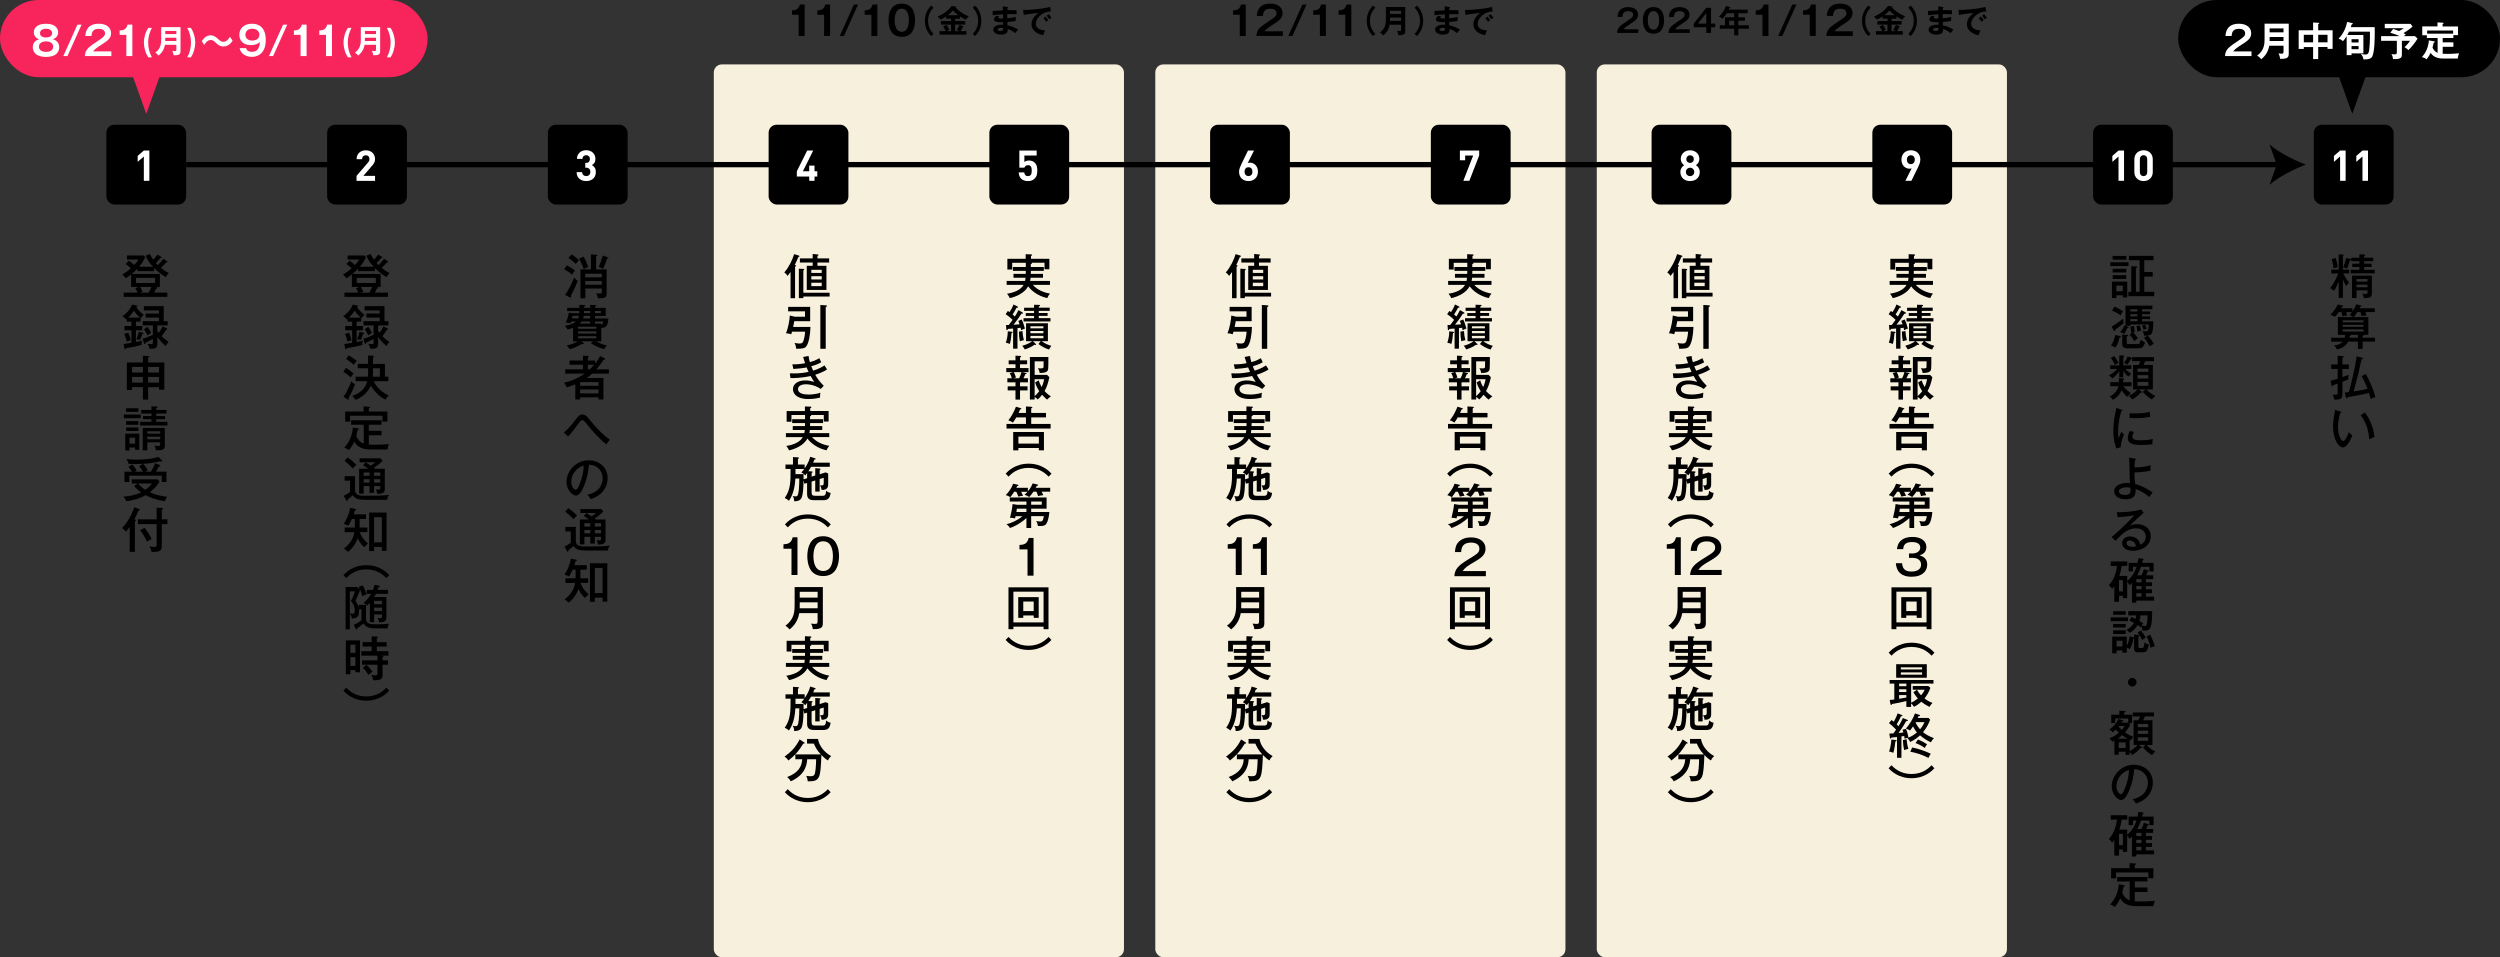 <?xml version="1.0" encoding="UTF-8"?><svg id="_レイヤー_2" xmlns="http://www.w3.org/2000/svg" viewBox="0 0 940 359.91"><rect x="0" y="0" width="940" height="359.91" fill="#333333" stroke="none"/><g id="_レイヤー_1-2"><rect x="268.39" y="24.22" width="154.22" height="335.7" rx="3" ry="3" style="fill:#f7f0dc;"/><rect x="434.39" y="24.22" width="154.22" height="335.7" rx="3" ry="3" style="fill:#f7f0dc;"/><rect x="600.39" y="24.22" width="154.22" height="335.7" rx="3" ry="3" style="fill:#f7f0dc;"/><rect x="70" y="60.9" width="787.34" height="2"/><path d="m867,61.9c-4.54,1.69-10.18,4.56-13.68,7.61l2.75-7.61-2.75-7.61c3.49,3.05,9.13,5.92,13.68,7.61Z"/><path d="m62.69,98.15c.13.09.27.18.27.29,0,.23-.23.23-.49.23-.76.92-1.21,1.35-1.98,2.02,1.73,1.39,2.56,1.78,3.01,1.98-.59.5-1.15,1.48-1.19,1.55-1.55-1.01-3.06-2.11-4.36-3.42v1.15h-6.3v-.92c-.81.86-1.51,1.48-2.11,1.96h10.57v4.9h-1.91l.72.11c.16.02.32.11.32.23,0,.22-.38.27-.56.29-.07.2-.25.68-.74,1.51h4.97v1.6h-16.4v-1.6h5.22c-.29-.7-.68-1.37-.86-1.67l1.22-.47h-2.79v-4.7c-1.13.9-1.66,1.22-2.03,1.44-.56-.76-.81-1.04-1.3-1.42,1.49-.83,2.58-1.73,3.24-2.32-.74-.72-1.19-1.12-1.98-1.62l1.21-1.22c.61.36,1.01.67,2.02,1.6.7-.74,1.21-1.33,1.58-2.05h-4.3v-1.55h6.21l.67.68c-.68,1.44-1.49,2.59-2.3,3.56h5.15c-1.19-1.35-1.96-2.34-2.74-4.16l1.62-.61c.25.54.49,1.06,1.24,2.12.18-.2.96-.95,1.66-1.94l1.35.88c.09.05.22.14.22.25,0,.2-.32.18-.49.18-.22.27-.81,1.03-1.75,1.89.2.2.38.4.76.79.34-.32,1.08-1.04,2.11-2.39l1.24.85Zm-11.56,6.32v1.93h7.17v-1.93h-7.17Zm4.75,5.56c.11-.18.63-1.06,1.03-2.14h-4.18c.07.13.56,1.01.86,1.82l-.99.32h3.28Z"/><path d="m52.82,120.92h-1.71v1.66h2.36v1.6h-2.36v4.41c1.44-.27,1.89-.38,2.32-.49-.14.54-.2,1.08-.18,1.6-1.89.52-3.92.94-5.89,1.22-.07.31-.18.45-.32.45s-.22-.16-.23-.25l-.34-1.78c.49-.05,1.15-.13,2.93-.45v-4.72h-2.61v-1.6h2.61v-1.66h-1.73v-.99c-.05.05-.16.16-.25.23-.4-.61-1.3-1.21-1.39-1.26.96-.59,2.65-2,3.64-4.36l1.66.34c.18.04.32.11.32.22,0,.25-.29.29-.47.31,1.13,1.71,2.45,2.66,2.9,2.99-.52.45-.83.77-1.15,1.26-.04-.02-.07-.05-.11-.09v1.35Zm-4.57,4.16c.38.9.7,1.89.92,2.84-.61.16-.9.25-1.5.52-.34-1.33-.47-1.73-.94-2.88l1.51-.49Zm4.38-5.67c-1.08-.97-1.67-1.67-2.29-2.61-.77,1.19-1.55,2.09-2.11,2.61h4.39Zm1.1,5.71c.09.02.22.09.22.22,0,.2-.27.23-.47.25-.22.76-.49,1.48-.83,2.23-.45-.14-.76-.22-1.39-.27.38-.83.74-1.91.9-2.77l1.57.34Zm-.11,2.25c1.28-.32,2.27-.76,3.85-1.49v-3.53h-3.8v-1.57h6.09v-1.37h-4.99v-1.53h4.99v-1.15h-5.67v-1.62h7.47v5.67h1.48v1.57h-3.87v2.02c.2.31.34.52.54.77.22-.31,1.08-1.53,1.4-2.41l1.6.74c.07.04.22.11.22.27,0,.18-.23.22-.47.23-.25.42-.79,1.33-1.67,2.45.5.52,1.35,1.33,2.61,2.12-.58.58-.97,1.37-1.08,1.58-1.78-1.44-2.93-3.13-3.15-3.46v2.72c0,1.75-1.08,1.75-2.95,1.75-.16-.85-.52-1.48-.76-1.87.74.11,1.37.13,1.44.13.58,0,.58-.36.58-.61v-1.37c-1.26.76-2.05,1.1-2.81,1.42-.02.27-.04.54-.29.54-.13,0-.2-.13-.23-.23l-.52-1.76Zm1.87-4.48c.67.97,1.01,1.51,1.37,2.3-.2.11-.88.45-1.39.92-.68-1.41-1.06-1.96-1.35-2.36l1.37-.86Z"/><path d="m55.69,150.25h-1.96v-4.68h-4.07v1.06h-1.96v-10.35h6.03v-2.52l1.96.11c.31.02.45.04.45.22,0,.14-.07.18-.45.38v1.82h6.09v10.26h-1.98v-.97h-4.11v4.68Zm-1.96-12.28h-4.07v2.11h4.07v-2.11Zm0,3.75h-4.07v2.14h4.07v-2.14Zm1.96-1.64h4.11v-2.11h-4.11v2.11Zm0,3.78h4.11v-2.14h-4.11v2.14Z"/><path d="m52.93,155.86v1.39h-6.36v-1.39h6.36Zm-4.23,12.41v1.1h-1.6v-6.3h5.28v6.09h-1.58v-.88h-2.09Zm3.35-14.76v1.35h-4.63v-1.35h4.63Zm0,4.84v1.37h-4.63v-1.37h4.63Zm0,2.38v1.33h-4.63v-1.33h4.63Zm-1.26,6.1v-2.27h-2.09v2.27h2.09Zm6.16-14.04l1.94.09c.16,0,.38.04.38.22,0,.2-.2.25-.52.38v.65h3.85v1.37h-3.85v.94h3.31v1.17h-3.31v.99h4.21v1.37h-10.28v-1.37h4.27v-.99h-3.17v-1.17h3.17v-.94h-3.84v-1.37h3.84v-1.33Zm-1.57,13.52v3.01h-1.71v-8.41h8.3v6.64c0,1.57-.88,1.82-3.37,1.75-.04-.77-.41-1.51-.54-1.76.81.14,1.35.14,1.48.14.56,0,.7-.04.7-.9v-.47h-4.86Zm4.86-3.24v-.9h-4.86v.9h4.86Zm0,2.09v-.94h-4.86v.94h4.86Z"/><path d="m51.64,181.82h-2.09v-1.6h9.69l.74.85c-.77,1.49-2.45,3.1-3.62,4.02,2.2,1.03,4.3,1.4,6.46,1.69-.34.49-.67,1.12-.83,1.69-3.87-.68-5.38-1.35-7.22-2.3-2.09,1.22-4.75,2.03-7.33,2.29-.25-.76-.7-1.39-.99-1.76,2-.07,4.38-.5,6.61-1.58-1.49-1.04-2.09-1.73-2.63-2.39l1.21-.88Zm5.11-4.48c.7-1.12,1.15-1.96,1.58-3.17l1.71.67c.09.04.23.16.23.27,0,.2-.22.23-.5.25-.43.86-1.04,1.82-1.13,1.98h3.96v3.89h-1.78v-2.38h-12.21v2.38h-1.82v-3.89h2.84c-.27-.43-.7-1.06-1.35-1.84l1.42-.86c.85.81,1.49,1.87,1.69,2.21-.25.14-.56.36-.77.49h3.13c-.13-.22-.7-1.17-1.44-2.09l1.48-.85c-1.76.11-3.17.09-5.38.07-.16-.58-.54-1.35-.86-1.84,1.17.11,2.49.2,4.02.2,1.01,0,5.2-.05,7.98-1.06l1.33,1.35c.09.09.14.16.14.27,0,.14-.11.22-.23.22-.11,0-.45-.14-.58-.2-2.05.63-4.21.85-6.37.99.56.59,1.39,1.8,1.76,2.36-.34.2-.68.41-.9.58h2.05Zm-4.83,4.48c.68.81,1.46,1.53,2.72,2.34.11-.09,1.58-1.06,2.48-2.34h-5.2Z"/><path d="m50.72,207.51h-1.96v-9.4c-.74,1.1-1.17,1.55-1.42,1.82-.34-.5-.9-1.03-1.42-1.39,3.19-3.38,4.47-7.51,4.56-7.81l1.78.67c.18.07.34.14.34.27,0,.22-.32.23-.5.23-.41,1.04-.9,2.14-1.57,3.37.41.11.63.18.63.38,0,.18-.16.27-.43.31v11.56Zm12.24-12.26v1.82h-2.12v8.23c0,2.2-1.42,2.21-3.85,2.25-.09-.65-.38-1.48-.83-2.12.45.09.99.2,1.66.2.99,0,1.08-.2,1.08-.88v-7.67h-7.06v-1.82h7.06v-4.36l2.02.09c.31.02.43.07.43.23,0,.22-.34.34-.5.38v3.66h2.12Zm-8.59,3.22c1.39,1.71,2.36,3.53,2.63,4.23-.63.29-1.17.58-1.76.97-.59-1.5-1.96-3.64-2.58-4.32l1.71-.88Z"/><rect x="40" y="46.9" width="30" height="30" rx="3" ry="3"/><path d="m54.08,67.99v-9.15l-2.32,2.02v-2.24l2.32-2.02h2.08v11.39h-2.08Z" style="fill:#fff;"/><path d="m145.69,98.15c.13.09.27.18.27.29,0,.23-.23.23-.49.23-.76.92-1.21,1.35-1.98,2.02,1.73,1.39,2.56,1.78,3.01,1.98-.59.5-1.15,1.48-1.19,1.55-1.55-1.01-3.06-2.11-4.36-3.42v1.15h-6.3v-.92c-.81.86-1.51,1.48-2.11,1.96h10.57v4.9h-1.91l.72.11c.16.02.32.11.32.23,0,.22-.38.27-.56.29-.07.2-.25.68-.74,1.51h4.97v1.6h-16.4v-1.6h5.22c-.29-.7-.68-1.37-.86-1.67l1.22-.47h-2.79v-4.7c-1.13.9-1.66,1.22-2.03,1.44-.56-.76-.81-1.04-1.3-1.42,1.49-.83,2.58-1.73,3.24-2.32-.74-.72-1.19-1.12-1.98-1.62l1.21-1.22c.61.36,1.01.67,2.02,1.6.7-.74,1.21-1.33,1.58-2.05h-4.3v-1.55h6.21l.67.68c-.68,1.44-1.49,2.59-2.3,3.56h5.15c-1.19-1.35-1.96-2.34-2.74-4.16l1.62-.61c.25.54.49,1.06,1.24,2.12.18-.2.96-.95,1.66-1.94l1.35.88c.09.05.22.14.22.25,0,.2-.32.18-.49.18-.22.27-.81,1.03-1.75,1.89.2.2.38.4.76.79.34-.32,1.08-1.04,2.11-2.39l1.24.85Zm-11.56,6.32v1.93h7.17v-1.93h-7.17Zm4.75,5.56c.11-.18.63-1.06,1.03-2.14h-4.18c.07.13.56,1.01.86,1.82l-.99.32h3.28Z"/><path d="m135.82,120.92h-1.71v1.66h2.36v1.6h-2.36v4.41c1.44-.27,1.89-.38,2.32-.49-.14.54-.2,1.08-.18,1.6-1.89.52-3.92.94-5.89,1.22-.07.31-.18.45-.32.45s-.22-.16-.23-.25l-.34-1.78c.49-.05,1.15-.13,2.93-.45v-4.72h-2.61v-1.6h2.61v-1.66h-1.73v-.99c-.05.05-.16.16-.25.23-.4-.61-1.3-1.21-1.39-1.26.96-.59,2.65-2,3.64-4.36l1.66.34c.18.04.32.11.32.22,0,.25-.29.29-.47.31,1.13,1.71,2.45,2.66,2.9,2.99-.52.45-.83.77-1.15,1.26-.04-.02-.07-.05-.11-.09v1.35Zm-4.57,4.16c.38.9.7,1.89.92,2.84-.61.16-.9.25-1.5.52-.34-1.33-.47-1.73-.94-2.88l1.51-.49Zm4.38-5.67c-1.08-.97-1.67-1.67-2.29-2.61-.77,1.19-1.55,2.09-2.11,2.61h4.39Zm1.1,5.71c.09.02.22.09.22.22,0,.2-.27.23-.47.25-.22.76-.49,1.48-.83,2.23-.45-.14-.76-.22-1.39-.27.38-.83.74-1.91.9-2.77l1.57.34Zm-.11,2.25c1.28-.32,2.27-.76,3.85-1.49v-3.53h-3.8v-1.57h6.09v-1.37h-4.99v-1.53h4.99v-1.15h-5.67v-1.62h7.47v5.67h1.48v1.57h-3.87v2.02c.2.31.34.52.54.77.22-.31,1.08-1.53,1.4-2.41l1.6.74c.07.04.22.11.22.27,0,.18-.23.22-.47.23-.25.42-.79,1.33-1.67,2.45.5.52,1.35,1.33,2.61,2.12-.58.58-.97,1.37-1.08,1.58-1.78-1.44-2.93-3.13-3.15-3.46v2.72c0,1.75-1.08,1.75-2.95,1.75-.16-.85-.52-1.48-.76-1.87.74.11,1.37.13,1.44.13.58,0,.58-.36.58-.61v-1.37c-1.26.76-2.05,1.1-2.81,1.42-.02.27-.04.54-.29.54-.13,0-.2-.13-.23-.23l-.52-1.76Zm1.87-4.48c.67.97,1.01,1.51,1.37,2.3-.2.11-.88.45-1.39.92-.68-1.41-1.06-1.96-1.35-2.36l1.37-.86Z"/><path d="m130.1,138.31c1.4.88,2.2,1.53,2.86,2.14-.23.25-.76.9-1.08,1.44-.86-.77-1.78-1.51-2.79-2.14l1.01-1.44Zm-.94,10.89c1.19-1.66,2.59-4.68,2.88-5.78.45.45.87.72,1.46,1.01-.38,1.06-1.1,2.86-2.45,5.33.07.11.14.23.14.34s-.09.22-.2.22-.18-.05-.31-.13l-1.53-.99Zm1.96-15.57c1.03.54,2.36,1.51,3.01,2.07-.52.63-.77.95-1.1,1.48-1.1-1.03-2.25-1.78-2.88-2.18l.97-1.37Zm14.89,8.01v1.69h-5.47c1.21,2.67,3.42,4.38,5.62,5.33-.56.58-.87.94-1.13,1.62-1.03-.4-3.66-1.96-5.6-5.35-1.28,3.12-4.02,4.77-5.74,5.44-.52-.85-.77-1.12-1.31-1.5,2.59-.81,5.04-2.61,5.71-5.55h-4.39v-1.69h4.63c.02-.11.07-.9.07-1.1v-2.07h-3.89v-1.64h3.89v-3.15l1.86.11c.16.02.36.02.36.22,0,.13-.11.22-.36.34v2.49h4.48v4.81h1.3Zm-3.17,0v-3.17h-2.61v1.95c0,.41-.04.94-.05,1.22h2.67Z"/><path d="m134.58,161.08c.23.04.38.11.38.27,0,.18-.13.22-.49.31-.07.38-.47,2.14-.5,2.32.63,1.46,1.57,2.41,2.79,2.83v-7.11h-4.74v-1.67h11.43v1.67h-4.77v2.27h4.77v1.69h-4.77v3.49c1.15.07,2.3.07,2.74.07,1.64,0,2.38-.05,4.81-.23-.36.85-.49,1.35-.54,2h-6.55c-4.07,0-5.37-1.95-5.92-2.94-.59,1.28-1.24,2.21-2.02,3.22-.68-.54-.86-.61-1.78-.9.74-.83,2.97-3.35,3.26-7.63l1.91.34Zm2.14-8.28l1.95.14c.18.02.49.04.49.22,0,.14-.07.16-.49.34v1.24h7v3.78h-1.89v-2.2h-12.14v2.23h-1.85v-3.82h6.93v-1.95Z"/><path d="m133.5,179.04v4.9c0,1.21.2,2.45,3.1,2.45,6.75,0,7.6-.04,9.65-.36-.36.58-.61,1.17-.67,1.89h-8.19c-2.9,0-3.83-.4-4.74-1.71-.25.23-.94.85-1.98,1.66.02.11.02.18.02.25,0,.23-.13.29-.22.29-.11,0-.2-.13-.27-.25l-.95-1.73c.9-.41,2.05-1.21,2.36-1.42v-4.27h-2.03v-1.69h3.92Zm-2.79-7.04c1.12.74,2.41,1.85,3.28,2.75-.43.38-.67.65-1.33,1.39-1.15-1.24-1.84-1.84-3.1-2.85l1.15-1.3Zm9.94,13.32h-1.71v-2.56h-2.2v2.86h-1.71v-9.38h3.42c-.63-.49-1.28-.92-1.94-1.31l1.01-1.08c.63.4,1.24.81,1.85,1.22.2-.11,1.03-.61,1.76-1.26h-5.92v-1.49h7.9l.72.95c-1.35,1.39-2.65,2.27-3.24,2.65.23.16.32.23.43.32h3.66v7.6c0,1.33-.63,1.82-2.85,1.85-.05-.58-.25-1.15-.52-1.66.2.02.9.07,1.08.07.41,0,.58-.16.58-.52v-.83h-2.32v2.56Zm-1.71-7.67h-2.2v1.24h2.2v-1.24Zm0,2.54h-2.2v1.26h2.2v-1.26Zm1.71-1.3h2.32v-1.24h-2.32v1.24Zm0,2.56h2.32v-1.26h-2.32v1.26Z"/><path d="m135.21,198.34h2.93v1.75h-2.88c.4,1.1,1.22,2.74,3.11,4.3-.5.43-.97.86-1.39,1.37-1.1-.94-1.89-2.07-2.49-3.38-.22.63-1.03,2.99-3.64,5.15-.36-.4-.59-.59-1.53-1.24,2.74-2.2,3.57-4.12,3.91-6.19h-3.62v-1.75h3.82v-3.21h-1.13c-.61,1.4-.99,2.02-1.31,2.54-.65-.34-1.06-.5-1.76-.68,1.19-1.78,2.02-3.75,2.43-6.03l1.84.34c.14.02.41.07.41.29,0,.16-.22.25-.5.34-.2.85-.32,1.19-.41,1.46h4.61v1.75h-2.39v3.21Zm5.44,7.31v1.55h-1.84v-14.48h6.54v14.4h-1.78v-1.48h-2.92Zm2.92-1.73v-9.45h-2.92v9.45h2.92Z"/><path d="m145.28,217.37c-.97-.97-3.26-3.29-7.54-3.29s-6.59,2.32-7.54,3.29l-1.06-1.12c.77-.85,3.51-3.75,8.61-3.75s7.83,2.9,8.61,3.75l-1.06,1.12Z"/><path d="m134.92,227.43h2.72v5.2c0,2.11,1.69,2.11,4.46,2.11,1.94,0,3.1-.11,4.12-.22-.29.61-.43,1.08-.47,1.76h-4.38c-2.85,0-3.96-.63-4.65-1.86-.83.74-2.18,1.64-2.47,1.84.02.27.04.49-.18.49-.09,0-.16-.04-.25-.22l-.83-1.6c.97-.38,2.23-1.13,2.92-1.71v-4.12h-.94c.02.14.04.31.04.61,0,1.71-.41,2.88-2.75,2.81-.02-.36-.05-.9-.72-1.85v5.96h-1.6v-15.92h4.29l1.08.77c-.16-.32-.27-.54-.45-.83l1.55-.56c.68,1.31.94,1.98,1.42,3.46-.4.07-.79.16-1.62.58-.27-1.15-.63-2-.81-2.41-.29.95-1.08,2.93-1.73,4.2.67.92,1.08,1.89,1.24,2.74v-1.22Zm-3.37-5.08v8.21c.68.22,1.01.22,1.08.22.65,0,.76-.52.76-1.1,0-1.96-.97-3.15-1.44-3.71.83-1.57,1.31-2.97,1.5-3.62h-1.89Zm13.74,2.14v7.56c0,1.35-.52,1.96-2.77,1.93-.09-.88-.41-1.46-.56-1.71.2.07.61.18,1.13.18s.52-.25.52-.74v-.68h-2.95v2.9h-1.58v-7.24c-.41.49-.74.77-1.03,1.04-.31-.41-.88-.83-1.39-1.03,1.62-1.22,2.63-2.95,2.88-3.4h-1.66v-1.49h2.38c.34-.92.45-1.46.52-1.93l1.8.34c.11.02.29.07.29.23,0,.18-.14.23-.56.31-.07.32-.16.63-.31,1.04h3.87v1.49h-4.52c-.29.59-.52.95-.67,1.19h4.59Zm-1.67,2.68v-1.24h-2.95v1.24h2.95Zm-2.95,1.28v1.31h2.95v-1.31h-2.95Z"/><path d="m135.36,240.8v11.97h-1.73v-.79h-1.89v1.55h-1.71v-12.73h5.33Zm-1.73,4.68v-3.08h-1.89v3.08h1.89Zm-1.89,1.62v3.29h1.89v-3.29h-1.89Zm12.15-.47c.13.02.32.02.32.2,0,.14-.2.22-.36.27v1.19h2.02v1.66h-2.02v3.76c0,1.37-.4,2.21-3.57,2.05-.05-.81-.27-1.39-.67-1.98.4.07,1.39.14,1.51.14.67,0,.81-.16.81-.86v-3.12h-5.78v-1.66h5.78v-1.76h-6.09v-1.67h3.89v-1.75h-3.4v-1.67h3.4v-2.16l2.07.09c.09,0,.32.04.32.23,0,.14-.22.25-.43.31v1.53h3.69v1.67h-3.69v1.75h4.36v1.67h-3.22l1.04.11Zm-6.09,3.33c.67.58,1.66,1.73,2.25,2.61-.59.41-.83.63-1.48,1.24-.61-.99-1.3-1.94-2.14-2.72l1.37-1.13Z"/><path d="m130.19,258.58c.96.97,3.26,3.29,7.54,3.29s6.57-2.32,7.54-3.29l1.06,1.12c-.76.83-3.53,3.75-8.61,3.75s-7.85-2.92-8.61-3.75l1.06-1.12Z"/><rect x="123" y="46.9" width="30" height="30" rx="3" ry="3"/><path d="m134.06,67.99v-1.87l4.26-4.94c.21-.25.37-.47.46-.67.09-.2.14-.44.14-.7,0-.43-.12-.77-.35-1.03-.24-.26-.58-.39-1.02-.39-.17,0-.34.02-.5.07-.17.05-.31.13-.45.24-.13.11-.24.26-.32.45-.08.19-.12.42-.12.7h-2.08c0-.52.09-.99.26-1.4.18-.41.42-.76.74-1.05.31-.29.68-.51,1.1-.66.42-.15.88-.22,1.37-.22s.96.08,1.39.23c.43.15.79.37,1.1.66.3.28.54.63.71,1.04.17.41.26.87.26,1.38,0,.28-.03.53-.08.74-.05.22-.13.43-.23.63-.1.2-.23.4-.38.6s-.33.41-.52.63l-3.18,3.7h4.4v1.87h-6.93Z" style="fill:#fff;"/><path d="m213.17,99.74c.4.22,1.94,1.1,2.99,2.02-.23.27-.67.79-1.06,1.53-.74-.68-1.98-1.55-2.99-2.07l1.06-1.48Zm-.68,11.13c1.15-1.66,2.5-4.11,3.39-6.57.47.7,1.22,1.21,1.35,1.3-1.21,3.06-2.16,4.83-2.61,5.65.14.22.2.31.2.43,0,.14-.11.23-.2.23-.07,0-.2-.02-.31-.07l-1.82-.97Zm2.45-15.21c.72.45,1.89,1.28,2.75,2.18-.34.31-.92.99-1.21,1.41-.79-.85-2.11-1.84-2.75-2.25l1.21-1.33Zm4.52.81c.68,1.26,1.31,2.77,1.71,3.89-.18.07-1.06.41-1.67.79-.38-.99-1.04-2.63-1.78-3.87l1.75-.81Zm8.64,4.83v9c0,.61,0,1.35-.88,1.66-.4.14-.59.14-2.39.22-.14-.92-.47-1.5-.7-1.91.31.05.67.11,1.28.11.88,0,.88-.2.88-.77v-1.12h-6.21v3.69h-1.82v-10.88h3.93v-5.63l1.94.14c.38.04.5.07.5.22,0,.16-.2.27-.5.41v4.86h3.98Zm-8.03,2.97h6.21v-1.35h-6.21v1.35Zm6.21,1.4h-6.21v1.39h6.21v-1.39Zm2.18-8.95c.16.05.31.13.31.29,0,.2-.18.22-.54.23-.54,1.73-.7,2.2-1.44,3.83-.13-.05-1.01-.54-1.71-.72.61-1.08,1.33-3.31,1.53-4.27l1.85.63Z"/><path d="m226.06,128.34h-1.87c1.6.94,2.88,1.33,4.09,1.6-.43.29-.97.99-1.13,1.37-2.12-.59-4.29-1.75-4.99-2.29l.85-.68h-4.39l.7.56c.07.05.2.18.2.31,0,.16-.18.18-.29.18-.07,0-.34-.05-.4-.07-1.66.94-2.88,1.51-4.66,2-.27-.58-.59-1.03-1.1-1.46,2.09-.31,3.75-1.31,4.09-1.51h-1.69v-5.13c-.99.43-1.58.58-2.09.7-.32-.81-.81-1.19-1.03-1.37.63-.13,2.97-.59,4.21-1.67h-1.8c-.05.13-.18.5-.22.61-.63-.13-1.12-.2-1.85-.16.74-1.44,1.04-2.88,1.19-3.76l1.6.2h2.36c.04-.45.04-.59.04-.81h-4.63v-1.19h4.63c0-.54-.02-.72-.04-1.17l1.82.09c.23.02.38.09.38.22,0,.23-.27.31-.41.34v.52h2.27v-1.13l1.89.07c.09,0,.38.04.38.23,0,.18-.11.22-.45.34v.49h4.03v3.02h-4.03v.96h5.04c-.23,3.35-1.26,3.47-2.68,3.53v5.08Zm-8.68-8.61c.09-.2.22-.45.32-.96h-2.39c-.07.32-.18.68-.29.96h2.36Zm-.02,3.87h6.86v-.76h-6.86v.76Zm6.86,1.01h-6.86v.79h6.86v-.79Zm0,1.8h-6.86v.79h6.86v-.79Zm-2.34-4.74v-.81h-3.17c-.16.23-.34.45-.76.81h3.93Zm0-2.9h-2.39c-.04.23-.09.5-.22.96h2.61v-.96Zm-2.29-1.84c0,.5-.02.67-.02.81h2.3v-.81h-2.29Zm4.11.81h2.25v-.81h-2.25v.81Zm2.36,4.29c.4-.02.58-.05.76-1.17h-3.12v.81h2.36v.36Z"/><path d="m227.32,134.73c.13.07.25.14.25.29,0,.11-.09.2-.25.2-.07,0-.22,0-.32-.04-.43.67-1.4,2.14-2.77,3.69h4.72v1.6h-6.3c-.72.68-1.57,1.33-2.11,1.67h6.36v8.07h-1.84v-.81h-6.91v.81h-1.84v-5.73c-1.76.77-2.65,1.03-3.19,1.19-.13-.29-.41-1.04-1.04-1.76,3.13-.68,5.94-2.14,7.76-3.44h-7.33v-1.6h6.68v-1.73h-5.06v-1.58h5.06v-1.8l1.93.07c.23,0,.36.11.36.22,0,.14-.13.22-.43.29v1.22h2.7v1.17c1.17-1.46,1.67-2.43,1.91-2.88l1.67.88Zm-2.27,10.32v-1.37h-6.91v1.37h6.91Zm0,2.86v-1.48h-6.91v1.48h6.91Zm-3.29-9.04c.92-.9,1.35-1.39,1.64-1.73h-2.36v1.73h.72Z"/><path d="m211.98,162.61c1.8-1.35,3.22-3.22,5.02-5.56.79-1.03,1.42-1.21,1.93-1.21,1.17,0,1.8.77,2.9,2.14,2.99,3.71,5.64,6.09,7.46,7.35-.56.63-.79.99-1.33,1.76-3.06-2.47-5.35-5.24-7.6-7.96-.77-.94-1.04-1.17-1.42-1.17-.27,0-.59.13-1.12.85-2.5,3.4-2.93,3.98-4.25,5.33l-1.58-1.53Z"/><path d="m220.88,186.01c5.37-1.12,5.73-5.13,5.73-6.18,0-2.7-1.98-5.06-5.15-5.08-.2,2.07-.59,5.04-1.98,8.23-.97,2.21-1.91,3.35-2.93,3.35-1.35,0-3.55-2.16-3.55-5.2,0-3.78,3.38-8.07,8.34-8.07,3.8,0,7.13,2.54,7.13,6.75,0,2.34-1.03,4.16-2.11,5.33-1.42,1.53-3.15,2.14-4.25,2.52-.5-.85-.86-1.26-1.22-1.66Zm-6.1-5.01c0,1.8.95,3.13,1.66,3.13s1.21-1.37,1.67-2.54c.85-2.18,1.3-4.21,1.37-6.54-2.84.72-4.7,3.66-4.7,5.94Z"/><path d="m216.5,198.12v4.9c0,1.21.2,2.45,3.1,2.45,6.75,0,7.6-.04,9.65-.36-.36.58-.61,1.17-.67,1.89h-8.19c-2.9,0-3.83-.4-4.74-1.71-.25.23-.94.85-1.98,1.66.02.11.02.18.02.25,0,.23-.13.29-.22.29-.11,0-.2-.13-.27-.25l-.95-1.73c.9-.41,2.05-1.21,2.36-1.42v-4.27h-2.03v-1.69h3.92Zm-2.79-7.04c1.12.74,2.41,1.85,3.28,2.75-.43.38-.67.65-1.33,1.39-1.15-1.24-1.84-1.84-3.1-2.84l1.15-1.3Zm9.94,13.32h-1.71v-2.56h-2.2v2.86h-1.71v-9.38h3.42c-.63-.49-1.28-.92-1.94-1.31l1.01-1.08c.63.4,1.24.81,1.85,1.22.2-.11,1.03-.61,1.76-1.26h-5.92v-1.49h7.9l.72.95c-1.35,1.39-2.65,2.27-3.24,2.65.23.16.32.23.43.32h3.66v7.6c0,1.33-.63,1.82-2.85,1.85-.05-.58-.25-1.15-.52-1.66.2.02.9.07,1.08.07.41,0,.58-.16.58-.52v-.83h-2.32v2.56Zm-1.71-7.67h-2.2v1.24h2.2v-1.24Zm0,2.54h-2.2v1.26h2.2v-1.26Zm1.71-1.3h2.32v-1.24h-2.32v1.24Zm0,2.56h2.32v-1.26h-2.32v1.26Z"/><path d="m218.21,217.42h2.93v1.75h-2.88c.4,1.1,1.22,2.74,3.11,4.3-.5.43-.97.86-1.39,1.37-1.1-.94-1.89-2.07-2.49-3.38-.22.63-1.03,2.99-3.64,5.15-.36-.4-.59-.59-1.53-1.24,2.74-2.2,3.57-4.12,3.91-6.19h-3.62v-1.75h3.82v-3.21h-1.13c-.61,1.4-.99,2.02-1.31,2.54-.65-.34-1.06-.5-1.76-.68,1.19-1.78,2.02-3.75,2.43-6.03l1.84.34c.14.02.41.07.41.29,0,.16-.22.25-.5.34-.2.85-.32,1.19-.41,1.46h4.61v1.75h-2.39v3.21Zm5.44,7.31v1.55h-1.84v-14.48h6.54v14.4h-1.78v-1.48h-2.92Zm2.92-1.73v-9.45h-2.92v9.45h2.92Z"/><rect x="206" y="46.9" width="30" height="30" rx="3" ry="3"/><path d="m224.04,64.69c0,.57-.1,1.06-.29,1.49-.19.43-.45.78-.78,1.06-.33.28-.71.49-1.15.63-.44.14-.9.21-1.39.21s-.92-.06-1.35-.19c-.43-.13-.82-.33-1.15-.6-.34-.27-.61-.62-.81-1.04-.2-.42-.31-.93-.32-1.53h2.08c.01.26.06.48.14.66.08.19.2.34.34.46.14.12.3.21.49.27s.38.09.58.09c.45,0,.82-.14,1.1-.41.29-.27.43-.66.43-1.18,0-.48-.14-.86-.42-1.14-.28-.28-.67-.42-1.18-.42h-.3v-1.81h.3c.51,0,.88-.14,1.1-.41.22-.27.34-.61.34-1.02,0-.48-.14-.84-.42-1.09s-.6-.37-.98-.37c-.39,0-.72.12-.98.36-.26.24-.4.58-.42,1.02h-2.08c.01-.51.11-.97.3-1.37.19-.4.43-.74.74-1.02s.67-.49,1.1-.64c.42-.15.87-.22,1.35-.22s.96.08,1.39.24.79.38,1.1.67c.31.29.55.63.72,1.03.17.4.26.84.26,1.32,0,.62-.12,1.11-.38,1.48s-.56.65-.94.86c.41.21.75.53,1.04.94.29.41.43.96.43,1.66Z" style="fill:#fff;"/><path d="m298.94,112.12h-1.69v-9.87c-.54.79-.85,1.17-1.13,1.51-.31-.56-.74-.99-1.22-1.33,1.69-1.89,3.12-4.84,3.69-6.88l1.64.5c.13.04.36.11.36.29,0,.16-.22.25-.41.31-.86,2-.97,2.21-1.35,2.97.31.09.5.18.5.32s-.2.27-.38.36v11.81Zm3.12-.02h-1.69v-11.07l1.58.07c.16,0,.45.02.45.23,0,.13-.18.25-.34.34v8.39h9.87v1.44h-9.87v.59Zm5.31-12.15h3.37v9.06h-7.4v-9.06h2.23v-1.24h-4.81v-1.55h4.81v-1.67l1.84.18c.14.02.36.04.36.22,0,.14-.2.23-.4.32v.95h4.39v1.55h-4.39v1.24Zm1.6,2.68v-1.19h-3.91v1.19h3.91Zm-3.91,1.21v1.24h3.91v-1.24h-3.91Zm0,2.47v1.28h3.91v-1.28h-3.91Z"/><path d="m304.74,122.92c-.09,3.01-.61,6.07-1.62,7.35-.54.68-1.4.88-3.75.86-.11-1.15-.38-1.73-.65-2.21.47.11,1.06.25,1.87.25.92,0,1.24-.25,1.48-.95.54-1.53.61-2.99.65-3.51h-4.92c-.16.56-.23.74-.31.99-.81-.31-1.76-.38-1.96-.38.92-2.21,1.35-5.11,1.44-6.68l1.89.45h3.82v-2.02h-6.34v-1.69h8.28v5.4h-5.98c-.14.85-.25,1.44-.41,2.14h6.5Zm5.8-8.1c.2.02.4.04.4.25,0,.16-.29.31-.47.36v15.72h-2.02v-16.48l2.09.14Z"/><path d="m304.02,133.84c.11.81.23,1.46.49,2.32,1.96-.52,3.08-1.19,3.58-1.48.23.54.27.63.68,1.53-.52.31-1.44.85-3.73,1.51.27.7.5,1.21.7,1.64.36-.11,2.43-.7,4.27-1.96.2.32.65,1.01.97,1.51-1.82,1.21-4.16,1.91-4.45,2,.95,1.73,1.91,2.86,3.21,4.14l-1.13,1.19c-2.61-1.76-5.15-1.76-5.62-1.76-1.13,0-2.95.38-2.95,1.84,0,1.57,2.03,2.03,3.98,2.03.14,0,2.61,0,4.45-.7-.13.74-.16,1.13-.11,1.82-1.89.56-3.94.56-4.45.56-4.63,0-5.76-2.27-5.76-3.71,0-1.91,1.82-3.28,4.61-3.28,1.42,0,2.54.31,3.4.54-.36-.52-.76-1.08-1.35-2.2-3.13.7-6.25.83-7.6.76l-.23-1.78c.36.02.86.05,1.57.05,2.07,0,3.87-.23,5.47-.59-.43-.9-.58-1.3-.72-1.67-1.4.29-3.46.5-4.99.58l-.4-1.73c2.21.04,4.09-.29,4.81-.43-.38-1.08-.56-1.73-.74-2.36l2.04-.36Z"/><path d="m304.6,157.62h4.88v1.46h-4.88c0,.34,0,.72-.02,1.13h4.59v1.46h-4.68c-.04.58-.11.92-.16,1.19h7.47v1.49h-6.46c1.6,1.85,4.05,2.88,6.46,3.28-.47.54-.7.94-1.03,1.69-3.4-.74-5.94-2.72-7.18-4.43-1.39,2.52-4.36,3.87-6.9,4.45-.23-.54-.67-1.24-1.04-1.66,2.75-.45,5.1-1.4,6.21-3.33h-6.36v-1.49h6.93c.11-.52.14-.88.18-1.19h-4.54v-1.46h4.61c.02-.34.02-.59.02-1.13h-4.84v-1.46h4.84v-1.57h-5.11v2.52h-1.82v-4.02h6.88v-1.73l2.02.07c.16,0,.41.02.41.23s-.29.29-.43.32v1.1h6.91v3.94h-1.82v-2.45h-4.83s.14.09.14.18c0,.16-.23.23-.47.31v1.08Z"/><path d="m306.54,178.83v-2.79l1.6.13c.14.02.4.04.4.22,0,.13-.18.23-.34.32v1.62l2.25-.72.95.43v4.02c0,.65,0,2.27-2.5,2.16-.02-.63-.36-1.42-.56-1.75.14.02.31.05.52.05.43,0,.86-.05.86-.83v-2.05l-1.53.47v4.74h-1.66v-4.21l-1.37.43v4.12c0,.99.43,1.22,1.39,1.22h2.74c.77,0,1.22-.13,1.35-1.94.2.22.77.77,1.67.86-.27,1.94-.92,2.75-2.74,2.75h-3.38c-1.19,0-2.72-.16-2.72-2.27v-4.23l-1.03.32-.32-1.35c0,3.69-.34,5.49-.59,6.28-.45,1.48-1.78,1.6-2.9,1.67-.07-1.3-.41-1.76-.61-2.02.32.07.77.16,1.1.16.65,0,.95-.13,1.22-2.32.13-.96.2-3.26.2-4.39h-1.49c-.14,3.44-1.03,6.43-2.41,8.35-.36-.38-1.06-.83-1.6-1.01,2.25-3.24,2.23-6.18,2.21-10.96h-1.91v-1.64h2.81v-2.81l1.87.11c.18.02.4.04.4.23,0,.18-.23.27-.4.34v2.12h2.52v1.42c.4-.56,1.62-2.27,2.07-4.34l1.75.54c.13.04.31.09.31.27s-.25.23-.47.27c-.09.22-.16.43-.45,1.13h6.25v1.57h-7.02c-.45.76-.63,1.06-1.04,1.67l1.22.05c.11,0,.38.02.38.23,0,.13-.16.25-.36.34v1.4l1.37-.43Zm-3.06.97v-1.96c-.29.38-.43.58-.68.9-.38-.4-.97-.85-1.49-1.13.29-.29.54-.54,1.1-1.28h-3.31v1.94h3.04v1.96l1.35-.43Z"/><path d="m311.28,198.29c-.97-.97-3.26-3.29-7.54-3.29s-6.59,2.32-7.54,3.29l-1.06-1.12c.77-.85,3.51-3.75,8.61-3.75s7.83,2.9,8.61,3.75l-1.06,1.12Z"/><path d="m299.85,216.2h-2.25v-9.87h-3.02v-1.67c1.69-.09,2.93-.38,3.47-2.65h1.8v14.19Z"/><path d="m314.17,203.92c1.17,1.87,1.3,4.05,1.3,5.19,0,1.01-.11,3.33-1.3,5.19-1.26,1.96-3.35,2.3-4.66,2.3-2.48,0-3.94-1.13-4.68-2.3-1.15-1.84-1.28-4.02-1.28-5.19,0-1.31.18-3.44,1.28-5.19,1.01-1.6,2.75-2.3,4.68-2.3s3.69.76,4.66,2.3Zm-8.32,5.19c0,1.51.22,5.58,3.66,5.58s3.66-4.07,3.66-5.58c0-1.78-.34-5.58-3.66-5.58s-3.66,3.89-3.66,5.58Z"/><path d="m300.53,230.51c-.59,3.62-2.75,5.42-3.64,6.16-.25-.32-.9-1.03-1.58-1.37,3.37-2.52,3.47-5.38,3.47-8.01v-6.55h10.61v13.2c0,1.6,0,2.72-3.76,2.61-.07-.67-.36-1.58-.65-2.09.68.13,1.4.13,1.49.13.81,0,.95-.2.95-1.22v-2.84h-6.9Zm6.9-1.82v-2.21h-6.73v.94c0,.41,0,.5-.02,1.28h6.75Zm0-3.98v-2.2h-6.73v2.2h6.73Z"/><path d="m304.6,244.02h4.88v1.46h-4.88c0,.34,0,.72-.02,1.13h4.59v1.46h-4.68c-.04.58-.11.92-.16,1.19h7.47v1.49h-6.46c1.6,1.86,4.05,2.88,6.46,3.28-.47.54-.7.94-1.03,1.69-3.4-.74-5.94-2.72-7.18-4.43-1.39,2.52-4.36,3.87-6.9,4.45-.23-.54-.67-1.24-1.04-1.66,2.75-.45,5.1-1.4,6.21-3.33h-6.36v-1.49h6.93c.11-.52.14-.88.18-1.19h-4.54v-1.46h4.61c.02-.34.02-.59.02-1.13h-4.84v-1.46h4.84v-1.57h-5.11v2.52h-1.82v-4.02h6.88v-1.73l2.02.07c.16,0,.41.02.41.23s-.29.29-.43.32v1.1h6.91v3.94h-1.82v-2.45h-4.83s.14.09.14.18c0,.16-.23.23-.47.31v1.08Z"/><path d="m306.54,265.23v-2.79l1.6.13c.14.02.4.04.4.22,0,.13-.18.23-.34.32v1.62l2.25-.72.95.43v4.02c0,.65,0,2.27-2.5,2.16-.02-.63-.36-1.42-.56-1.75.14.02.31.05.52.05.43,0,.86-.05.86-.83v-2.05l-1.53.47v4.74h-1.66v-4.21l-1.37.43v4.12c0,.99.43,1.22,1.39,1.22h2.74c.77,0,1.22-.13,1.35-1.95.2.22.77.77,1.67.86-.27,1.95-.92,2.75-2.74,2.75h-3.38c-1.19,0-2.72-.16-2.72-2.27v-4.23l-1.03.32-.32-1.35c0,3.69-.34,5.49-.59,6.28-.45,1.48-1.78,1.6-2.9,1.67-.07-1.3-.41-1.76-.61-2.02.32.07.77.16,1.1.16.65,0,.95-.13,1.22-2.32.13-.95.2-3.26.2-4.39h-1.49c-.14,3.44-1.03,6.43-2.41,8.35-.36-.38-1.06-.83-1.6-1.01,2.25-3.24,2.23-6.18,2.21-10.96h-1.91v-1.64h2.81v-2.81l1.87.11c.18.02.4.04.4.23,0,.18-.23.27-.4.34v2.12h2.52v1.42c.4-.56,1.62-2.27,2.07-4.34l1.75.54c.13.04.31.09.31.27s-.25.23-.47.27c-.09.22-.16.43-.45,1.13h6.25v1.57h-7.02c-.45.76-.63,1.06-1.04,1.67l1.22.05c.11,0,.38.02.38.23,0,.13-.16.25-.36.34v1.4l1.37-.43Zm-3.06.97v-1.96c-.29.38-.43.58-.68.9-.38-.4-.97-.85-1.49-1.13.29-.29.54-.54,1.1-1.28h-3.31v1.94h3.04v1.96l1.35-.43Z"/><path d="m302.35,279.12c.07.05.2.14.2.27,0,.2-.16.2-.52.2-1.49,2.43-2.7,4.11-5.6,6.36-.5-.76-.9-1.13-1.46-1.44,2.54-1.87,4.16-3.46,5.69-6.48l1.69,1.1Zm-3.29,6.36v-1.82h9.58c-1.62-1.66-2.21-3.1-2.63-4.07h-2.56v-1.76h4.11c.45,2.72,2.5,5.11,4.95,6.46-.7.68-.85.88-1.21,1.64-.86-.5-1.58-1.17-2.45-2.05-.36,8.46-.45,9.9-4.68,9.9-.18,0-.31-.02-.47-.02-.04-.97-.41-1.71-.56-2.03.25.04.83.13,1.48.13,1.69,0,1.78-.5,2.05-2.7.07-.63.22-2.81.2-3.67h-3.37c-.11,1.67-.43,5.71-6.18,8.3-.38-.81-1.04-1.37-1.35-1.62,4.39-1.62,5.51-4.16,5.67-6.68h-2.59Z"/><path d="m296.19,296.75c.96.97,3.26,3.29,7.54,3.29s6.57-2.32,7.54-3.29l1.06,1.12c-.76.83-3.53,3.75-8.61,3.75s-7.85-2.92-8.61-3.75l1.06-1.12Z"/><rect x="289" y="46.9" width="30" height="30" rx="3" ry="3"/><path d="m306.27,66.37v1.62h-2v-1.62h-4.66v-1.97l3.9-7.81h2.27l-3.9,7.81h2.38v-2.13h2v2.13h1.04v1.97h-1.04Z" style="fill:#fff;"/><path d="m387.6,100.38h4.88v1.46h-4.88c0,.34,0,.72-.02,1.13h4.59v1.46h-4.68c-.04.58-.11.92-.16,1.19h7.47v1.49h-6.46c1.6,1.85,4.05,2.88,6.46,3.28-.47.54-.7.94-1.03,1.69-3.4-.74-5.94-2.72-7.18-4.43-1.39,2.52-4.36,3.87-6.9,4.45-.23-.54-.67-1.24-1.04-1.66,2.75-.45,5.1-1.4,6.21-3.33h-6.36v-1.49h6.93c.11-.52.14-.88.18-1.19h-4.54v-1.46h4.61c.02-.34.02-.59.02-1.13h-4.84v-1.46h4.84v-1.57h-5.11v2.52h-1.82v-4.02h6.88v-1.73l2.02.07c.16,0,.41.02.41.23s-.29.29-.43.32v1.1h6.91v3.94h-1.82v-2.45h-4.83s.14.09.14.18c0,.16-.23.23-.47.31v1.08Z"/><path d="m384.34,117.41c.2.11.31.18.31.32,0,.13-.11.23-.36.23-.09,0-.14,0-.25-.02-1.06,1.71-2.21,3.22-2.95,4.16.54-.02,1.67-.09,2.27-.16-.23-.68-.31-.88-.47-1.28l1.26-.54c.43.83.99,2.43,1.22,3.42-.79.29-.88.32-1.41.63-.11-.47-.14-.67-.22-.94-.41.07-.99.13-1.17.14v7.74h-1.64v-7.58c-.54.05-1.49.13-1.94.14-.05.18-.14.45-.38.45-.18,0-.22-.18-.23-.34l-.11-1.58c.31.02.43.02,1.03,0,.43-.52.52-.67,1.44-1.93-.22-.23-1.13-1.15-2.61-2.14l.83-1.21c.2.13.29.18.63.43.67-1.04,1.1-1.8,1.48-2.86l1.44.7c.13.07.27.14.27.29,0,.25-.43.23-.56.22-.52,1.03-.9,1.66-1.48,2.54.5.41.67.56.86.76.13-.2.79-1.22,1.35-2.4l1.39.79Zm-3.91,7.33c.11.02.31.04.31.22,0,.22-.31.25-.41.27-.07,1.35-.31,3.13-.63,4.1-.52-.25-.81-.32-1.5-.45.52-1.69.7-2.74.72-4.32l1.51.18Zm4.03-.25c.05,1.21.18,2.11.52,3.42-.59.09-.88.18-1.53.4-.2-1.06-.36-2.52-.34-3.65l1.35-.16Zm6.84,3.8h-2.93l1.03.97c.11.11.16.18.16.29,0,.09-.07.16-.2.16-.14,0-.29-.05-.38-.09-1.01.81-2.95,1.57-3.67,1.76-.22-.47-.63-1.01-.95-1.37.76-.22,2.39-.68,3.78-1.73h-2.34v-6.72h8.21v6.72h-2.34c1.31.97,2.34,1.37,3.64,1.76-.36.43-.56.77-.85,1.4-1.42-.41-3.1-1.37-4-2.09l.85-1.08Zm3.67-8.66v1.24h-10.12v-1.24h3.96v-.85h-3.12v-1.08h3.12v-.81h-3.75v-1.19h3.75v-1.12l1.89.05c.13,0,.36.02.36.23,0,.2-.23.31-.49.4v.43h4.12v1.19h-4.12v.81h3.33v1.08h-3.33v.85h4.39Zm-2.65,3.83v-.79h-4.88v.79h4.88Zm-4.88.99v.85h4.88v-.85h-4.88Zm0,1.84v.9h4.88v-.9h-4.88Z"/><path d="m383.53,145.26h2.83v1.53h-2.83v3.46h-1.71v-3.46h-2.93v-1.53h2.93v-1.5h-3.06v-1.53h1.69c-.22-.67-.43-1.35-.81-1.94l1.24-.36h-2.52v-1.53h3.46v-1.44h-2.56v-1.48h2.56v-1.76l1.75.11c.22.02.38.13.38.25,0,.05-.04.14-.11.18-.13.05-.23.09-.31.14v1.08h2.67v1.48h-2.67v1.44h3.19v1.53h-2.38l1.33.29c.18.04.31.11.31.23,0,.2-.27.22-.47.23-.11.32-.29.77-.7,1.55h1.69v1.53h-2.97v1.5Zm-2.34-5.33c.4.77.54,1.13.81,2.05l-1.04.25h2.23c.31-.59.68-1.49.88-2.3h-2.88Zm7.83,10.3h-1.78v-16.01h6.95c0,4.84-.04,4.88-.4,5.29-.32.34-.85.74-2.86.74-.18-1.04-.54-1.6-.68-1.84.25.05.54.11,1.03.11.92,0,1.04-.22,1.08-.4.04-.18.04-1.95.04-2.27h-3.37v5.1h4.68l.86.88c-.52,2.47-1.1,3.96-1.82,5.2,1.04,1.15,2,1.76,2.38,2.02-.45.29-1.06.79-1.42,1.21-.31-.23-.92-.74-1.89-1.82-.77,1.03-1.22,1.4-1.64,1.76-.49-.5-.56-.58-1.15-.95v.97Zm1.53-7.24c.18.67.43,1.35,1.12,2.56.63-1.37.81-2.38.92-2.97h-3.57v6.36c.29-.25.99-.88,1.73-1.85-.22-.32-1.06-1.6-1.53-3.29l1.33-.79Z"/><path d="m385.76,155.28v-2.45l1.98.11c.22.02.45.11.45.25s-.13.2-.45.32v1.76h5.56v1.66h-5.56v2.48h7.29v1.71h-16.58v-1.71h7.31v-2.48h-3.62c-.59,1.01-1.01,1.57-1.31,1.98-.27-.23-.59-.49-1.69-.86,1.31-1.57,2.41-3.87,2.86-5.13l1.78.54c.13.04.27.13.27.25,0,.14-.13.18-.49.25-.11.27-.23.59-.58,1.31h2.77Zm-2.84,13.16v.88h-1.96v-6.88h11.56v6.88h-1.91v-.88h-7.69Zm7.69-1.64v-2.65h-7.69v2.65h7.69Z"/><path d="m394.28,179.21c-.97-.97-3.26-3.29-7.54-3.29s-6.59,2.32-7.54,3.29l-1.06-1.12c.77-.85,3.51-3.75,8.61-3.75s7.83,2.9,8.61,3.75l-1.06,1.12Z"/><path d="m388.53,184.91c-.63.94-.86,1.26-1.57,1.98-.45-.36-1.21-.7-1.73-.88.49-.41.81-.77,1.12-1.1h-2.41c.11.18.56,1.12.74,1.49-.76.05-1.57.27-1.76.34-.2-.58-.52-1.3-.79-1.84h-.81c-.2.34-.76,1.19-1.42,2.03-.79-.49-1.35-.65-1.73-.76.79-.86,2.04-2.21,2.74-4.29l1.73.36c.22.05.29.16.29.25,0,.16-.16.23-.47.25-.14.32-.22.45-.32.68h4.34v1.33c.31-.38,1.21-1.44,1.8-2.99l1.78.41c.07.02.25.05.25.23,0,.2-.18.22-.5.29-.25.49-.31.56-.4.72h5.46v1.46h-3.22c.41.83.45.94.59,1.33-.65.07-1.33.18-1.94.32-.11-.45-.23-.79-.59-1.66h-1.15Zm-2.59,9.87c-1.01.94-3.37,2.79-6.18,3.75-.11-.18-.63-1.03-1.35-1.4,1.82-.47,4.12-1.42,6.05-3.04h-2.61c-.09.38-.13.54-.2.83-.83-.2-1.26-.22-1.89-.22.52-2.14.79-3.29.97-5.17l1.73.27h3.48v-1.22h-6.27v-1.53h13.85v4.21h-5.8v1.26h6.84c-.14,1.91-.61,3.62-1.08,4.32-.4.61-.79,1.04-3.22.95-.04-.31-.14-1.06-.65-1.89.59.13,1.33.18,1.51.18.63,0,1.04,0,1.37-2h-4.77v4.45h-1.78v-3.75Zm0-3.53h-3.6c-.13.86-.14,1.01-.18,1.26h3.78v-1.26Zm1.78-1.46h3.98v-1.22h-3.98v1.22Z"/><path d="m388.62,216.45h-2.27v-9.87h-3.03v-1.67c1.71-.09,2.93-.38,3.47-2.65h1.82v14.19Z"/><path d="m381.04,235.62v.97h-1.85v-15.75h15.05v15.74h-1.85v-.95h-11.34Zm11.34-1.6v-11.56h-11.34v11.56h11.34Zm-7.63-2.61v.92h-1.89v-7.81h7.69v7.81h-1.87v-.92h-3.92Zm3.92-1.64v-3.6h-3.92v3.6h3.92Z"/><path d="m379.19,239.5c.96.97,3.26,3.29,7.54,3.29s6.57-2.32,7.54-3.29l1.06,1.12c-.76.83-3.53,3.75-8.61,3.75s-7.85-2.92-8.61-3.75l1.06-1.12Z"/><rect x="372" y="46.9" width="30" height="30" rx="3" ry="3"/><path d="m390.02,64.15c0,.64-.06,1.2-.19,1.67s-.4.92-.82,1.34c-.26.26-.59.47-1,.66-.41.18-.92.27-1.51.27s-1.11-.09-1.54-.27c-.43-.18-.76-.39-1.01-.64-.35-.35-.59-.73-.7-1.14s-.19-.82-.22-1.23h2.08c.05.45.19.79.41,1.04.22.25.55.37.98.37s.75-.12.99-.37c.18-.18.3-.42.36-.71.06-.29.09-.62.09-.98,0-.66-.1-1.17-.31-1.52-.21-.35-.57-.53-1.08-.53-.43,0-.74.1-.95.3s-.35.41-.42.63h-1.9v-6.43h6.5v1.87h-4.61v2.45c.15-.15.38-.28.68-.4.3-.12.65-.18,1.03-.18.48,0,.9.07,1.25.21s.65.33.88.56c.45.45.73.93.85,1.45.12.52.18,1.05.18,1.59Z" style="fill:#fff;"/><path d="m464.94,112.12h-1.69v-9.87c-.54.79-.85,1.17-1.13,1.51-.31-.56-.74-.99-1.22-1.33,1.69-1.89,3.12-4.84,3.69-6.88l1.64.5c.13.04.36.11.36.29,0,.16-.22.25-.41.31-.86,2-.97,2.21-1.35,2.97.31.09.5.18.5.32s-.2.27-.38.36v11.81Zm3.12-.02h-1.69v-11.07l1.58.07c.16,0,.45.02.45.23,0,.13-.18.25-.34.34v8.39h9.87v1.44h-9.87v.59Zm5.31-12.15h3.37v9.06h-7.4v-9.06h2.23v-1.24h-4.81v-1.55h4.81v-1.67l1.84.18c.14.02.36.04.36.22,0,.14-.2.23-.4.32v.95h4.39v1.55h-4.39v1.24Zm1.6,2.68v-1.19h-3.91v1.19h3.91Zm-3.91,1.21v1.24h3.91v-1.24h-3.91Zm0,2.47v1.28h3.91v-1.28h-3.91Z"/><path d="m470.74,122.92c-.09,3.01-.61,6.07-1.62,7.35-.54.68-1.4.88-3.75.86-.11-1.15-.38-1.73-.65-2.21.47.11,1.06.25,1.87.25.92,0,1.24-.25,1.48-.95.54-1.53.61-2.99.65-3.51h-4.92c-.16.56-.23.74-.31.99-.81-.31-1.76-.38-1.96-.38.92-2.21,1.35-5.11,1.44-6.68l1.89.45h3.82v-2.02h-6.34v-1.69h8.28v5.4h-5.98c-.14.85-.25,1.44-.41,2.14h6.5Zm5.8-8.1c.2.02.4.04.4.25,0,.16-.29.31-.47.36v15.72h-2.02v-16.48l2.09.14Z"/><path d="m470.02,133.84c.11.81.23,1.46.49,2.32,1.96-.52,3.08-1.19,3.58-1.48.23.54.27.63.68,1.53-.52.31-1.44.85-3.73,1.51.27.7.5,1.21.7,1.64.36-.11,2.43-.7,4.27-1.96.2.32.65,1.01.97,1.51-1.82,1.21-4.16,1.91-4.45,2,.95,1.73,1.91,2.86,3.21,4.14l-1.13,1.19c-2.61-1.76-5.15-1.76-5.62-1.76-1.13,0-2.95.38-2.95,1.84,0,1.57,2.03,2.03,3.98,2.03.14,0,2.61,0,4.45-.7-.13.74-.16,1.13-.11,1.82-1.89.56-3.94.56-4.45.56-4.63,0-5.76-2.27-5.76-3.71,0-1.91,1.82-3.28,4.61-3.28,1.42,0,2.54.31,3.4.54-.36-.52-.76-1.08-1.35-2.2-3.13.7-6.25.83-7.6.76l-.23-1.78c.36.02.86.05,1.57.05,2.07,0,3.87-.23,5.47-.59-.43-.9-.58-1.3-.72-1.67-1.4.29-3.46.5-4.99.58l-.4-1.73c2.21.04,4.09-.29,4.81-.43-.38-1.08-.56-1.73-.74-2.36l2.04-.36Z"/><path d="m470.6,157.62h4.88v1.46h-4.88c0,.34,0,.72-.02,1.13h4.59v1.46h-4.68c-.04.58-.11.92-.16,1.19h7.47v1.49h-6.46c1.6,1.85,4.05,2.88,6.46,3.28-.47.54-.7.94-1.03,1.69-3.4-.74-5.94-2.72-7.18-4.43-1.39,2.52-4.36,3.87-6.9,4.45-.23-.54-.67-1.24-1.04-1.66,2.75-.45,5.1-1.4,6.21-3.33h-6.36v-1.49h6.93c.11-.52.14-.88.18-1.19h-4.54v-1.46h4.61c.02-.34.02-.59.02-1.13h-4.84v-1.46h4.84v-1.57h-5.11v2.52h-1.82v-4.02h6.88v-1.73l2.02.07c.16,0,.41.02.41.23s-.29.29-.43.32v1.1h6.91v3.94h-1.82v-2.45h-4.83s.14.09.14.18c0,.16-.23.23-.47.31v1.08Z"/><path d="m472.54,178.83v-2.79l1.6.13c.14.02.4.04.4.22,0,.13-.18.23-.34.32v1.62l2.25-.72.95.43v4.02c0,.65,0,2.27-2.5,2.16-.02-.63-.36-1.42-.56-1.75.14.02.31.05.52.05.43,0,.86-.05.86-.83v-2.05l-1.53.47v4.74h-1.66v-4.21l-1.37.43v4.12c0,.99.43,1.22,1.39,1.22h2.74c.77,0,1.22-.13,1.35-1.94.2.22.77.77,1.67.86-.27,1.94-.92,2.75-2.74,2.75h-3.38c-1.19,0-2.72-.16-2.72-2.27v-4.23l-1.03.32-.32-1.35c0,3.69-.34,5.49-.59,6.28-.45,1.48-1.78,1.6-2.9,1.67-.07-1.3-.41-1.76-.61-2.02.32.07.77.16,1.1.16.65,0,.95-.13,1.22-2.32.13-.96.2-3.26.2-4.39h-1.49c-.14,3.44-1.03,6.43-2.41,8.35-.36-.38-1.06-.83-1.6-1.01,2.25-3.24,2.23-6.18,2.21-10.96h-1.91v-1.64h2.81v-2.81l1.87.11c.18.02.4.04.4.23,0,.18-.23.27-.4.34v2.12h2.52v1.42c.4-.56,1.62-2.27,2.07-4.34l1.75.54c.13.04.31.09.31.27s-.25.23-.47.27c-.09.22-.16.43-.45,1.13h6.25v1.57h-7.02c-.45.76-.63,1.06-1.04,1.67l1.22.05c.11,0,.38.02.38.23,0,.13-.16.25-.36.34v1.4l1.37-.43Zm-3.06.97v-1.96c-.29.38-.43.58-.68.9-.38-.4-.97-.85-1.49-1.13.29-.29.54-.54,1.1-1.28h-3.31v1.94h3.04v1.96l1.35-.43Z"/><path d="m477.28,198.29c-.97-.97-3.26-3.29-7.54-3.29s-6.59,2.32-7.54,3.29l-1.06-1.12c.77-.85,3.51-3.75,8.61-3.75s7.83,2.9,8.61,3.75l-1.06,1.12Z"/><path d="m466.89,216.2h-2.25v-9.87h-3.02v-1.67c1.69-.09,2.93-.38,3.47-2.65h1.8v14.19Z"/><path d="m476.34,216.2h-2.25v-9.87h-3.02v-1.67c1.69-.09,2.93-.38,3.47-2.65h1.8v14.19Z"/><path d="m466.53,230.51c-.59,3.62-2.75,5.42-3.64,6.16-.25-.32-.9-1.03-1.58-1.37,3.37-2.52,3.47-5.38,3.47-8.01v-6.55h10.61v13.2c0,1.6,0,2.72-3.76,2.61-.07-.67-.36-1.58-.65-2.09.68.13,1.4.13,1.49.13.81,0,.95-.2.95-1.22v-2.84h-6.9Zm6.9-1.82v-2.21h-6.73v.94c0,.41,0,.5-.02,1.28h6.75Zm0-3.98v-2.2h-6.73v2.2h6.73Z"/><path d="m470.6,244.02h4.88v1.46h-4.88c0,.34,0,.72-.02,1.13h4.59v1.46h-4.68c-.04.58-.11.92-.16,1.19h7.47v1.49h-6.46c1.6,1.86,4.05,2.88,6.46,3.28-.47.54-.7.94-1.03,1.69-3.4-.74-5.94-2.72-7.18-4.43-1.39,2.52-4.36,3.87-6.9,4.45-.23-.54-.67-1.24-1.04-1.66,2.75-.45,5.1-1.4,6.21-3.33h-6.36v-1.49h6.93c.11-.52.14-.88.18-1.19h-4.54v-1.46h4.61c.02-.34.02-.59.02-1.13h-4.84v-1.46h4.84v-1.57h-5.11v2.52h-1.82v-4.02h6.88v-1.73l2.02.07c.16,0,.41.02.41.23s-.29.29-.43.32v1.1h6.91v3.94h-1.82v-2.45h-4.83s.14.09.14.18c0,.16-.23.23-.47.31v1.08Z"/><path d="m472.54,265.23v-2.79l1.6.13c.14.02.4.04.4.22,0,.13-.18.23-.34.32v1.62l2.25-.72.95.43v4.02c0,.65,0,2.27-2.5,2.16-.02-.63-.36-1.42-.56-1.75.14.02.31.05.52.05.43,0,.86-.05.86-.83v-2.05l-1.53.47v4.74h-1.66v-4.21l-1.37.43v4.12c0,.99.43,1.22,1.39,1.22h2.74c.77,0,1.22-.13,1.35-1.95.2.22.77.77,1.67.86-.27,1.95-.92,2.75-2.74,2.75h-3.38c-1.19,0-2.72-.16-2.72-2.27v-4.23l-1.03.32-.32-1.35c0,3.69-.34,5.49-.59,6.28-.45,1.48-1.78,1.6-2.9,1.67-.07-1.3-.41-1.76-.61-2.02.32.07.77.16,1.1.16.65,0,.95-.13,1.22-2.32.13-.95.2-3.26.2-4.39h-1.49c-.14,3.44-1.03,6.43-2.41,8.35-.36-.38-1.06-.83-1.6-1.01,2.25-3.24,2.23-6.18,2.21-10.96h-1.91v-1.64h2.81v-2.81l1.87.11c.18.02.4.04.4.23,0,.18-.23.27-.4.34v2.12h2.52v1.42c.4-.56,1.62-2.27,2.07-4.34l1.75.54c.13.04.31.09.31.27s-.25.23-.47.27c-.09.22-.16.43-.45,1.13h6.25v1.57h-7.02c-.45.76-.63,1.06-1.04,1.67l1.22.05c.11,0,.38.02.38.23,0,.13-.16.25-.36.34v1.4l1.37-.43Zm-3.06.97v-1.96c-.29.38-.43.58-.68.9-.38-.4-.97-.85-1.49-1.13.29-.29.54-.54,1.1-1.28h-3.31v1.94h3.04v1.96l1.35-.43Z"/><path d="m468.35,279.12c.07.05.2.14.2.27,0,.2-.16.2-.52.2-1.49,2.43-2.7,4.11-5.6,6.36-.5-.76-.9-1.13-1.46-1.44,2.54-1.87,4.16-3.46,5.69-6.48l1.69,1.1Zm-3.29,6.36v-1.82h9.58c-1.62-1.66-2.21-3.1-2.63-4.07h-2.56v-1.76h4.11c.45,2.72,2.5,5.11,4.95,6.46-.7.68-.85.88-1.21,1.64-.86-.5-1.58-1.17-2.45-2.05-.36,8.46-.45,9.9-4.68,9.9-.18,0-.31-.02-.47-.02-.04-.97-.41-1.71-.56-2.03.25.04.83.13,1.48.13,1.69,0,1.78-.5,2.05-2.7.07-.63.22-2.81.2-3.67h-3.37c-.11,1.67-.43,5.71-6.18,8.3-.38-.81-1.04-1.37-1.35-1.62,4.39-1.62,5.51-4.16,5.67-6.68h-2.59Z"/><path d="m462.19,296.75c.96.97,3.26,3.29,7.54,3.29s6.57-2.32,7.54-3.29l1.06,1.12c-.76.83-3.53,3.75-8.61,3.75s-7.85-2.92-8.61-3.75l1.06-1.12Z"/><rect x="455" y="46.9" width="30" height="30" rx="3" ry="3"/><path d="m472.99,64.53c0,.57-.09,1.07-.27,1.5-.18.44-.43.81-.75,1.11-.32.3-.7.54-1.13.7-.43.16-.9.24-1.4.24s-.97-.08-1.4-.23c-.43-.15-.81-.38-1.13-.68-.32-.3-.57-.67-.75-1.1s-.27-.94-.27-1.5c0-.52.1-1.03.29-1.52.19-.49.42-1,.67-1.52l2.4-4.93h2.27l-2.37,4.7c.14-.05.28-.09.42-.11.14-.02.29-.03.42-.03.38,0,.75.08,1.11.23.36.16.68.38.96.66.28.29.51.64.67,1.06.17.42.25.89.25,1.42Zm-2.08.02c0-.51-.13-.92-.4-1.22s-.62-.45-1.07-.45-.78.14-1.06.43-.42.7-.42,1.23.14.94.42,1.23.63.43,1.06.43.78-.14,1.06-.43.42-.7.42-1.23Z" style="fill:#fff;"/><path d="m553.6,100.38h4.88v1.46h-4.88c0,.34,0,.72-.02,1.13h4.59v1.46h-4.68c-.04.58-.11.92-.16,1.19h7.47v1.49h-6.46c1.6,1.85,4.05,2.88,6.46,3.28-.47.54-.7.94-1.03,1.69-3.4-.74-5.94-2.72-7.18-4.43-1.39,2.52-4.36,3.87-6.9,4.45-.23-.54-.67-1.24-1.04-1.66,2.75-.45,5.1-1.4,6.21-3.33h-6.36v-1.49h6.93c.11-.52.14-.88.18-1.19h-4.54v-1.46h4.61c.02-.34.02-.59.02-1.13h-4.84v-1.46h4.84v-1.57h-5.11v2.52h-1.82v-4.02h6.88v-1.73l2.02.07c.16,0,.41.02.41.23s-.29.29-.43.32v1.1h6.91v3.94h-1.82v-2.45h-4.83s.14.09.14.18c0,.16-.23.23-.47.31v1.08Z"/><path d="m550.34,117.41c.2.11.31.18.31.32,0,.13-.11.23-.36.23-.09,0-.14,0-.25-.02-1.06,1.71-2.21,3.22-2.95,4.16.54-.02,1.67-.09,2.27-.16-.23-.68-.31-.88-.47-1.28l1.26-.54c.43.83.99,2.43,1.22,3.42-.79.29-.88.32-1.41.63-.11-.47-.14-.67-.22-.94-.41.07-.99.13-1.17.14v7.74h-1.64v-7.58c-.54.05-1.49.13-1.94.14-.05.18-.14.45-.38.45-.18,0-.22-.18-.23-.34l-.11-1.58c.31.02.43.02,1.03,0,.43-.52.52-.67,1.44-1.93-.22-.23-1.13-1.15-2.61-2.14l.83-1.21c.2.13.29.18.63.43.67-1.04,1.1-1.8,1.48-2.86l1.44.7c.13.07.27.14.27.29,0,.25-.43.23-.56.22-.52,1.03-.9,1.66-1.48,2.54.5.41.67.56.86.76.13-.2.79-1.22,1.35-2.4l1.39.79Zm-3.91,7.33c.11.02.31.04.31.22,0,.22-.31.25-.41.27-.07,1.35-.31,3.13-.63,4.1-.52-.25-.81-.32-1.5-.45.52-1.69.7-2.74.72-4.32l1.51.18Zm4.03-.25c.05,1.21.18,2.11.52,3.42-.59.09-.88.18-1.53.4-.2-1.06-.36-2.52-.34-3.65l1.35-.16Zm6.84,3.8h-2.93l1.03.97c.11.11.16.18.16.29,0,.09-.07.16-.2.16-.14,0-.29-.05-.38-.09-1.01.81-2.95,1.57-3.67,1.76-.22-.47-.63-1.01-.95-1.37.76-.22,2.39-.68,3.78-1.73h-2.34v-6.72h8.21v6.72h-2.34c1.31.97,2.34,1.37,3.64,1.76-.36.43-.56.77-.85,1.4-1.42-.41-3.1-1.37-4-2.09l.85-1.08Zm3.67-8.66v1.24h-10.12v-1.24h3.96v-.85h-3.12v-1.08h3.12v-.81h-3.75v-1.19h3.75v-1.12l1.89.05c.13,0,.36.02.36.23,0,.2-.23.31-.49.4v.43h4.12v1.19h-4.12v.81h3.33v1.08h-3.33v.85h4.39Zm-2.65,3.83v-.79h-4.88v.79h4.88Zm-4.88.99v.85h4.88v-.85h-4.88Zm0,1.84v.9h4.88v-.9h-4.88Z"/><path d="m549.53,145.26h2.83v1.53h-2.83v3.46h-1.71v-3.46h-2.93v-1.53h2.93v-1.5h-3.06v-1.53h1.69c-.22-.67-.43-1.35-.81-1.94l1.24-.36h-2.52v-1.53h3.46v-1.44h-2.56v-1.48h2.56v-1.76l1.75.11c.22.02.38.13.38.25,0,.05-.04.14-.11.18-.13.05-.23.09-.31.14v1.08h2.67v1.48h-2.67v1.44h3.19v1.53h-2.38l1.33.29c.18.04.31.11.31.23,0,.2-.27.22-.47.23-.11.32-.29.77-.7,1.55h1.69v1.53h-2.97v1.5Zm-2.34-5.33c.4.77.54,1.13.81,2.05l-1.04.25h2.23c.31-.59.68-1.49.88-2.3h-2.88Zm7.83,10.3h-1.78v-16.01h6.95c0,4.84-.04,4.88-.4,5.29-.32.34-.85.74-2.86.74-.18-1.04-.54-1.6-.68-1.84.25.05.54.11,1.03.11.92,0,1.04-.22,1.08-.4.04-.18.04-1.95.04-2.27h-3.37v5.1h4.68l.86.88c-.52,2.47-1.1,3.96-1.82,5.2,1.04,1.15,2,1.76,2.38,2.02-.45.29-1.06.79-1.42,1.21-.31-.23-.92-.74-1.89-1.82-.77,1.03-1.22,1.4-1.64,1.76-.49-.5-.56-.58-1.15-.95v.97Zm1.53-7.24c.18.67.43,1.35,1.12,2.56.63-1.37.81-2.38.92-2.97h-3.57v6.36c.29-.25.99-.88,1.73-1.85-.22-.32-1.06-1.6-1.53-3.29l1.33-.79Z"/><path d="m551.76,155.28v-2.45l1.98.11c.22.02.45.11.45.25s-.13.2-.45.32v1.76h5.56v1.66h-5.56v2.48h7.29v1.71h-16.58v-1.71h7.31v-2.48h-3.62c-.59,1.01-1.01,1.57-1.31,1.98-.27-.23-.59-.49-1.69-.86,1.31-1.57,2.41-3.87,2.86-5.13l1.78.54c.13.04.27.13.27.25,0,.14-.13.18-.49.25-.11.27-.23.59-.58,1.31h2.77Zm-2.84,13.16v.88h-1.96v-6.88h11.56v6.88h-1.91v-.88h-7.69Zm7.69-1.64v-2.65h-7.69v2.65h7.69Z"/><path d="m560.28,179.21c-.97-.97-3.26-3.29-7.54-3.29s-6.59,2.32-7.54,3.29l-1.06-1.12c.77-.85,3.51-3.75,8.61-3.75s7.83,2.9,8.61,3.75l-1.06,1.12Z"/><path d="m554.53,184.91c-.63.94-.86,1.26-1.57,1.98-.45-.36-1.21-.7-1.73-.88.49-.41.81-.77,1.12-1.1h-2.41c.11.18.56,1.12.74,1.49-.76.05-1.57.27-1.76.34-.2-.58-.52-1.3-.79-1.84h-.81c-.2.34-.76,1.19-1.42,2.03-.79-.49-1.35-.65-1.73-.76.79-.86,2.04-2.21,2.74-4.29l1.73.36c.22.05.29.16.29.25,0,.16-.16.23-.47.25-.14.32-.22.45-.32.68h4.34v1.33c.31-.38,1.21-1.44,1.8-2.99l1.78.41c.07.02.25.05.25.23,0,.2-.18.22-.5.29-.25.49-.31.56-.4.72h5.46v1.46h-3.22c.41.83.45.94.59,1.33-.65.07-1.33.18-1.94.32-.11-.45-.23-.79-.59-1.66h-1.15Zm-2.59,9.87c-1.01.94-3.37,2.79-6.18,3.75-.11-.18-.63-1.03-1.35-1.4,1.82-.47,4.12-1.42,6.05-3.04h-2.61c-.09.38-.13.54-.2.83-.83-.2-1.26-.22-1.89-.22.52-2.14.79-3.29.97-5.17l1.73.27h3.48v-1.22h-6.27v-1.53h13.85v4.21h-5.8v1.26h6.84c-.14,1.91-.61,3.62-1.08,4.32-.4.61-.79,1.04-3.22.95-.04-.31-.14-1.06-.65-1.89.59.13,1.33.18,1.51.18.63,0,1.04,0,1.37-2h-4.77v4.45h-1.78v-3.75Zm0-3.53h-3.6c-.13.86-.14,1.01-.18,1.26h3.78v-1.26Zm1.78-1.46h3.98v-1.22h-3.98v1.22Z"/><path d="m558.69,216.65h-11.85c.14-2.65,1.49-4.03,5.2-6.3,3.53-2.16,4.21-2.59,4.21-4.09,0-1.6-1.49-2.25-3.13-2.25-3.24,0-3.64,2.02-3.73,3.56h-2.32c.05-.68.14-2.16.92-3.26,1.39-1.96,3.75-2.25,5.08-2.25,3.4,0,5.49,1.73,5.49,4.21,0,1.82-.86,3.08-3.76,4.75-3.4,1.98-3.98,2.47-4.84,3.71h8.73v1.91Z"/><path d="m547.04,235.62v.97h-1.85v-15.75h15.05v15.74h-1.85v-.95h-11.34Zm11.34-1.6v-11.56h-11.34v11.56h11.34Zm-7.63-2.61v.92h-1.89v-7.81h7.69v7.81h-1.87v-.92h-3.92Zm3.92-1.64v-3.6h-3.92v3.6h3.92Z"/><path d="m545.19,239.5c.96.97,3.26,3.29,7.54,3.29s6.57-2.32,7.54-3.29l1.06,1.12c-.76.83-3.53,3.75-8.61,3.75s-7.85-2.92-8.61-3.75l1.06-1.12Z"/><rect x="538" y="46.9" width="30" height="30" rx="3" ry="3"/><path d="m552.47,67.99h-2.26l3.7-9.52h-3.01v1.79h-1.98v-3.66h7.25v1.87l-3.7,9.52Z" style="fill:#fff;"/><path d="m630.94,112.12h-1.69v-9.87c-.54.79-.85,1.17-1.13,1.51-.31-.56-.74-.99-1.22-1.33,1.69-1.89,3.12-4.84,3.69-6.88l1.64.5c.13.04.36.11.36.29,0,.16-.22.25-.41.31-.86,2-.97,2.21-1.35,2.97.31.09.5.18.5.32s-.2.27-.38.36v11.81Zm3.12-.02h-1.69v-11.07l1.58.07c.16,0,.45.02.45.23,0,.13-.18.25-.34.34v8.39h9.87v1.44h-9.87v.59Zm5.31-12.15h3.37v9.06h-7.4v-9.06h2.23v-1.24h-4.81v-1.55h4.81v-1.67l1.84.18c.14.02.36.04.36.22,0,.14-.2.23-.4.32v.95h4.39v1.55h-4.39v1.24Zm1.6,2.68v-1.19h-3.91v1.19h3.91Zm-3.91,1.21v1.24h3.91v-1.24h-3.91Zm0,2.47v1.28h3.91v-1.28h-3.91Z"/><path d="m636.74,122.92c-.09,3.01-.61,6.07-1.62,7.35-.54.68-1.4.88-3.75.86-.11-1.15-.38-1.73-.65-2.21.47.11,1.06.25,1.87.25.92,0,1.24-.25,1.48-.95.54-1.53.61-2.99.65-3.51h-4.92c-.16.56-.23.74-.31.99-.81-.31-1.76-.38-1.96-.38.92-2.21,1.35-5.11,1.44-6.68l1.89.45h3.82v-2.02h-6.34v-1.69h8.28v5.4h-5.98c-.14.85-.25,1.44-.41,2.14h6.5Zm5.8-8.1c.2.02.4.04.4.25,0,.16-.29.31-.47.36v15.72h-2.02v-16.48l2.09.14Z"/><path d="m636.02,133.84c.11.81.23,1.46.49,2.32,1.96-.52,3.08-1.19,3.58-1.48.23.54.27.63.68,1.53-.52.31-1.44.85-3.73,1.51.27.7.5,1.21.7,1.64.36-.11,2.43-.7,4.27-1.96.2.32.65,1.01.97,1.51-1.82,1.21-4.16,1.91-4.45,2,.95,1.73,1.91,2.86,3.21,4.14l-1.13,1.19c-2.61-1.76-5.15-1.76-5.62-1.76-1.13,0-2.95.38-2.95,1.84,0,1.57,2.03,2.03,3.98,2.03.14,0,2.61,0,4.45-.7-.13.74-.16,1.13-.11,1.82-1.89.56-3.94.56-4.45.56-4.63,0-5.76-2.27-5.76-3.71,0-1.91,1.82-3.28,4.61-3.28,1.42,0,2.54.31,3.4.54-.36-.52-.76-1.08-1.35-2.2-3.13.7-6.25.83-7.6.76l-.23-1.78c.36.02.86.05,1.57.05,2.07,0,3.87-.23,5.47-.59-.43-.9-.58-1.3-.72-1.67-1.4.29-3.46.5-4.99.58l-.4-1.73c2.21.04,4.09-.29,4.81-.43-.38-1.08-.56-1.73-.74-2.36l2.04-.36Z"/><path d="m636.6,157.62h4.88v1.46h-4.88c0,.34,0,.72-.02,1.13h4.59v1.46h-4.68c-.04.58-.11.92-.16,1.19h7.47v1.49h-6.46c1.6,1.85,4.05,2.88,6.46,3.28-.47.54-.7.94-1.03,1.69-3.4-.74-5.94-2.72-7.18-4.43-1.39,2.52-4.36,3.87-6.9,4.45-.23-.54-.67-1.24-1.04-1.66,2.75-.45,5.1-1.4,6.21-3.33h-6.36v-1.49h6.93c.11-.52.14-.88.18-1.19h-4.54v-1.46h4.61c.02-.34.02-.59.02-1.13h-4.84v-1.46h4.84v-1.57h-5.11v2.52h-1.82v-4.02h6.88v-1.73l2.02.07c.16,0,.41.02.41.23s-.29.29-.43.32v1.1h6.91v3.94h-1.82v-2.45h-4.83s.14.09.14.18c0,.16-.23.23-.47.31v1.08Z"/><path d="m638.54,178.83v-2.79l1.6.13c.14.02.4.04.4.22,0,.13-.18.23-.34.32v1.62l2.25-.72.95.43v4.02c0,.65,0,2.27-2.5,2.16-.02-.63-.36-1.42-.56-1.75.14.02.31.05.52.05.43,0,.86-.05.86-.83v-2.05l-1.53.47v4.74h-1.66v-4.21l-1.37.43v4.12c0,.99.43,1.22,1.39,1.22h2.74c.77,0,1.22-.13,1.35-1.94.2.22.77.77,1.67.86-.27,1.94-.92,2.75-2.74,2.75h-3.38c-1.19,0-2.72-.16-2.72-2.27v-4.23l-1.03.32-.32-1.35c0,3.69-.34,5.49-.59,6.28-.45,1.48-1.78,1.6-2.9,1.67-.07-1.3-.41-1.76-.61-2.02.32.07.77.16,1.1.16.65,0,.95-.13,1.22-2.32.13-.96.2-3.26.2-4.39h-1.49c-.14,3.44-1.03,6.43-2.41,8.35-.36-.38-1.06-.83-1.6-1.01,2.25-3.24,2.23-6.18,2.21-10.96h-1.91v-1.64h2.81v-2.81l1.87.11c.18.02.4.04.4.23,0,.18-.23.27-.4.34v2.12h2.52v1.42c.4-.56,1.62-2.27,2.07-4.34l1.75.54c.13.04.31.09.31.27s-.25.23-.47.27c-.09.22-.16.43-.45,1.13h6.25v1.57h-7.02c-.45.76-.63,1.06-1.04,1.67l1.22.05c.11,0,.38.02.38.23,0,.13-.16.25-.36.34v1.4l1.37-.43Zm-3.06.97v-1.96c-.29.38-.43.58-.68.9-.38-.4-.97-.85-1.49-1.13.29-.29.54-.54,1.1-1.28h-3.31v1.94h3.04v1.96l1.35-.43Z"/><path d="m643.28,198.29c-.97-.97-3.26-3.29-7.54-3.29s-6.59,2.32-7.54,3.29l-1.06-1.12c.77-.85,3.51-3.75,8.61-3.75s7.83,2.9,8.61,3.75l-1.06,1.12Z"/><path d="m631.98,216.2h-2.25v-9.87h-3.02v-1.67c1.69-.09,2.93-.38,3.47-2.65h1.8v14.19Z"/><path d="m647.34,216.2h-11.87c.16-2.65,1.51-4.03,5.2-6.3,3.53-2.16,4.23-2.59,4.23-4.09,0-1.6-1.49-2.25-3.15-2.25-3.24,0-3.64,2.02-3.73,3.57h-2.32c.05-.68.16-2.16.94-3.26,1.39-1.96,3.75-2.25,5.08-2.25,3.4,0,5.49,1.73,5.49,4.21,0,1.82-.88,3.08-3.78,4.75-3.4,1.98-3.96,2.47-4.84,3.71h8.75v1.91Z"/><path d="m632.53,230.51c-.59,3.62-2.75,5.42-3.64,6.16-.25-.32-.9-1.03-1.58-1.37,3.37-2.52,3.47-5.38,3.47-8.01v-6.55h10.61v13.2c0,1.6,0,2.72-3.76,2.61-.07-.67-.36-1.58-.65-2.09.68.13,1.4.13,1.49.13.81,0,.95-.2.95-1.22v-2.84h-6.9Zm6.9-1.82v-2.21h-6.73v.94c0,.41,0,.5-.02,1.28h6.75Zm0-3.98v-2.2h-6.73v2.2h6.73Z"/><path d="m636.6,244.02h4.88v1.46h-4.88c0,.34,0,.72-.02,1.13h4.59v1.46h-4.68c-.04.58-.11.92-.16,1.19h7.47v1.49h-6.46c1.6,1.86,4.05,2.88,6.46,3.28-.47.54-.7.94-1.03,1.69-3.4-.74-5.94-2.72-7.18-4.43-1.39,2.52-4.36,3.87-6.9,4.45-.23-.54-.67-1.24-1.04-1.66,2.75-.45,5.1-1.4,6.21-3.33h-6.36v-1.49h6.93c.11-.52.14-.88.18-1.19h-4.54v-1.46h4.61c.02-.34.02-.59.02-1.13h-4.84v-1.46h4.84v-1.57h-5.11v2.52h-1.82v-4.02h6.88v-1.73l2.02.07c.16,0,.41.02.41.23s-.29.29-.43.32v1.1h6.91v3.94h-1.82v-2.45h-4.83s.14.09.14.18c0,.16-.23.23-.47.31v1.08Z"/><path d="m638.54,265.23v-2.79l1.6.13c.14.02.4.04.4.22,0,.13-.18.23-.34.32v1.62l2.25-.72.95.43v4.02c0,.65,0,2.27-2.5,2.16-.02-.63-.36-1.42-.56-1.75.14.02.31.05.52.05.43,0,.86-.05.86-.83v-2.05l-1.53.47v4.74h-1.66v-4.21l-1.37.43v4.12c0,.99.43,1.22,1.39,1.22h2.74c.77,0,1.22-.13,1.35-1.95.2.22.77.77,1.67.86-.27,1.95-.92,2.75-2.74,2.75h-3.38c-1.19,0-2.72-.16-2.72-2.27v-4.23l-1.03.32-.32-1.35c0,3.69-.34,5.49-.59,6.28-.45,1.48-1.78,1.6-2.9,1.67-.07-1.3-.41-1.76-.61-2.02.32.07.77.16,1.1.16.65,0,.95-.13,1.22-2.32.13-.95.2-3.26.2-4.39h-1.49c-.14,3.44-1.03,6.43-2.41,8.35-.36-.38-1.06-.83-1.6-1.01,2.25-3.24,2.23-6.18,2.21-10.96h-1.91v-1.64h2.81v-2.81l1.87.11c.18.02.4.04.4.23,0,.18-.23.27-.4.34v2.12h2.52v1.42c.4-.56,1.62-2.27,2.07-4.34l1.75.54c.13.04.31.09.31.27s-.25.23-.47.27c-.09.22-.16.43-.45,1.13h6.25v1.57h-7.02c-.45.76-.63,1.06-1.04,1.67l1.22.05c.11,0,.38.02.38.23,0,.13-.16.25-.36.34v1.4l1.37-.43Zm-3.06.97v-1.96c-.29.38-.43.58-.68.9-.38-.4-.97-.85-1.49-1.13.29-.29.54-.54,1.1-1.28h-3.31v1.94h3.04v1.96l1.35-.43Z"/><path d="m634.35,279.12c.07.05.2.14.2.27,0,.2-.16.2-.52.2-1.49,2.43-2.7,4.11-5.6,6.36-.5-.76-.9-1.13-1.46-1.44,2.54-1.87,4.16-3.46,5.69-6.48l1.69,1.1Zm-3.29,6.36v-1.82h9.58c-1.62-1.66-2.21-3.1-2.63-4.07h-2.56v-1.76h4.11c.45,2.72,2.5,5.11,4.95,6.46-.7.68-.85.88-1.21,1.64-.86-.5-1.58-1.17-2.45-2.05-.36,8.46-.45,9.9-4.68,9.9-.18,0-.31-.02-.47-.02-.04-.97-.41-1.71-.56-2.03.25.04.83.13,1.48.13,1.69,0,1.78-.5,2.05-2.7.07-.63.22-2.81.2-3.67h-3.37c-.11,1.67-.43,5.71-6.18,8.3-.38-.81-1.04-1.37-1.35-1.62,4.39-1.62,5.51-4.16,5.67-6.68h-2.59Z"/><path d="m628.19,296.75c.96.97,3.26,3.29,7.54,3.29s6.57-2.32,7.54-3.29l1.06,1.12c-.76.83-3.53,3.75-8.61,3.75s-7.85-2.92-8.61-3.75l1.06-1.12Z"/><rect x="621" y="46.9" width="30" height="30" rx="3" ry="3"/><path d="m639.12,64.68c0,.55-.1,1.04-.29,1.46-.19.42-.45.78-.78,1.06-.33.29-.72.51-1.16.66-.44.15-.91.22-1.42.22s-.97-.07-1.42-.22c-.44-.15-.83-.37-1.16-.66-.33-.29-.59-.64-.78-1.06-.19-.42-.29-.91-.29-1.46,0-.35.04-.66.14-.93s.21-.5.34-.71.29-.39.46-.54c.17-.15.33-.28.49-.38-.15-.1-.3-.22-.45-.37s-.29-.32-.41-.51c-.12-.19-.22-.41-.3-.66s-.12-.52-.12-.83c0-.5.09-.95.28-1.35.19-.4.44-.74.76-1.02.32-.28.69-.5,1.11-.65.42-.15.87-.22,1.35-.22s.93.08,1.35.22c.42.15.79.37,1.1.65.31.28.57.62.75,1.02.19.4.28.85.28,1.35,0,.31-.04.59-.12.83s-.18.46-.3.66c-.12.19-.26.36-.42.51s-.3.27-.44.37c.16.11.32.23.49.38s.32.33.46.54c.14.21.26.45.35.71.09.27.14.58.14.93Zm-2.08-.03c0-.45-.15-.82-.45-1.13-.3-.3-.67-.46-1.12-.46s-.82.15-1.12.46c-.3.3-.45.68-.45,1.13s.15.82.45,1.12c.3.3.67.45,1.12.45s.82-.15,1.12-.45c.3-.3.45-.67.45-1.12Zm-.16-4.83c0-.41-.13-.75-.4-1.02-.27-.28-.6-.42-1.01-.42s-.74.14-1.02.42c-.27.28-.41.62-.41,1.02s.14.76.41,1.03.61.41,1.02.41.74-.14,1.01-.41c.27-.27.4-.62.4-1.03Z" style="fill:#fff;"/><path d="m719.6,100.38h4.88v1.46h-4.88c0,.34,0,.72-.02,1.13h4.59v1.46h-4.68c-.04.58-.11.92-.16,1.19h7.47v1.49h-6.46c1.6,1.85,4.05,2.88,6.46,3.28-.47.54-.7.94-1.03,1.69-3.4-.74-5.94-2.72-7.18-4.43-1.39,2.52-4.36,3.87-6.9,4.45-.23-.54-.67-1.24-1.04-1.66,2.75-.45,5.1-1.4,6.21-3.33h-6.36v-1.49h6.93c.11-.52.14-.88.18-1.19h-4.54v-1.46h4.61c.02-.34.02-.59.02-1.13h-4.84v-1.46h4.84v-1.57h-5.11v2.52h-1.82v-4.02h6.88v-1.73l2.02.07c.16,0,.41.02.41.23s-.29.29-.43.32v1.1h6.91v3.94h-1.82v-2.45h-4.83s.14.09.14.18c0,.16-.23.23-.47.31v1.08Z"/><path d="m716.34,117.41c.2.11.31.18.31.32,0,.13-.11.23-.36.23-.09,0-.14,0-.25-.02-1.06,1.71-2.21,3.22-2.95,4.16.54-.02,1.67-.09,2.27-.16-.23-.68-.31-.88-.47-1.28l1.26-.54c.43.83.99,2.43,1.22,3.42-.79.29-.88.32-1.41.63-.11-.47-.14-.67-.22-.94-.41.07-.99.13-1.17.14v7.74h-1.64v-7.58c-.54.05-1.49.13-1.94.14-.05.18-.14.45-.38.45-.18,0-.22-.18-.23-.34l-.11-1.58c.31.02.43.02,1.03,0,.43-.52.52-.67,1.44-1.93-.22-.23-1.13-1.15-2.61-2.14l.83-1.21c.2.13.29.18.63.43.67-1.04,1.1-1.8,1.48-2.86l1.44.7c.13.07.27.14.27.29,0,.25-.43.23-.56.22-.52,1.03-.9,1.66-1.48,2.54.5.41.67.56.86.76.13-.2.79-1.22,1.35-2.4l1.39.79Zm-3.91,7.33c.11.02.31.04.31.22,0,.22-.31.25-.41.27-.07,1.35-.31,3.13-.63,4.1-.52-.25-.81-.32-1.5-.45.52-1.69.7-2.74.72-4.32l1.51.18Zm4.03-.25c.05,1.21.18,2.11.52,3.42-.59.09-.88.18-1.53.4-.2-1.06-.36-2.52-.34-3.65l1.35-.16Zm6.84,3.8h-2.93l1.03.97c.11.11.16.18.16.29,0,.09-.07.16-.2.16-.14,0-.29-.05-.38-.09-1.01.81-2.95,1.57-3.67,1.76-.22-.47-.63-1.01-.95-1.37.76-.22,2.39-.68,3.78-1.73h-2.34v-6.72h8.21v6.72h-2.34c1.31.97,2.34,1.37,3.64,1.76-.36.43-.56.77-.85,1.4-1.42-.41-3.1-1.37-4-2.09l.85-1.08Zm3.67-8.66v1.24h-10.12v-1.24h3.96v-.85h-3.12v-1.08h3.12v-.81h-3.75v-1.19h3.75v-1.12l1.89.05c.13,0,.36.02.36.23,0,.2-.23.31-.49.4v.43h4.12v1.19h-4.12v.81h3.33v1.08h-3.33v.85h4.39Zm-2.65,3.83v-.79h-4.88v.79h4.88Zm-4.88.99v.85h4.88v-.85h-4.88Zm0,1.84v.9h4.88v-.9h-4.88Z"/><path d="m715.53,145.26h2.83v1.53h-2.83v3.46h-1.71v-3.46h-2.93v-1.53h2.93v-1.5h-3.06v-1.53h1.69c-.22-.67-.43-1.35-.81-1.94l1.24-.36h-2.52v-1.53h3.46v-1.44h-2.56v-1.48h2.56v-1.76l1.75.11c.22.02.38.13.38.25,0,.05-.04.14-.11.18-.13.05-.23.09-.31.14v1.08h2.67v1.48h-2.67v1.44h3.19v1.53h-2.38l1.33.29c.18.04.31.11.31.23,0,.2-.27.22-.47.23-.11.32-.29.77-.7,1.55h1.69v1.53h-2.97v1.5Zm-2.34-5.33c.4.77.54,1.13.81,2.05l-1.04.25h2.23c.31-.59.68-1.49.88-2.3h-2.88Zm7.83,10.3h-1.78v-16.01h6.95c0,4.84-.04,4.88-.4,5.29-.32.34-.85.74-2.86.74-.18-1.04-.54-1.6-.68-1.84.25.05.54.11,1.03.11.92,0,1.04-.22,1.08-.4.04-.18.04-1.95.04-2.27h-3.37v5.1h4.68l.86.88c-.52,2.47-1.1,3.96-1.82,5.2,1.04,1.15,2,1.76,2.38,2.02-.45.29-1.06.79-1.42,1.21-.31-.23-.92-.74-1.89-1.82-.77,1.03-1.22,1.4-1.64,1.76-.49-.5-.56-.58-1.15-.95v.97Zm1.53-7.24c.18.67.43,1.35,1.12,2.56.63-1.37.81-2.38.92-2.97h-3.57v6.36c.29-.25.99-.88,1.73-1.85-.22-.32-1.06-1.6-1.53-3.29l1.33-.79Z"/><path d="m717.76,155.28v-2.45l1.98.11c.22.02.45.11.45.25s-.13.2-.45.32v1.76h5.56v1.66h-5.56v2.48h7.29v1.71h-16.58v-1.71h7.31v-2.48h-3.62c-.59,1.01-1.01,1.57-1.31,1.98-.27-.23-.59-.49-1.69-.86,1.31-1.57,2.41-3.87,2.86-5.13l1.78.54c.13.04.27.13.27.25,0,.14-.13.18-.49.25-.11.27-.23.59-.58,1.31h2.77Zm-2.84,13.16v.88h-1.96v-6.88h11.56v6.88h-1.91v-.88h-7.69Zm7.69-1.64v-2.65h-7.69v2.65h7.69Z"/><path d="m726.28,179.21c-.97-.97-3.26-3.29-7.54-3.29s-6.59,2.32-7.54,3.29l-1.06-1.12c.77-.85,3.51-3.75,8.61-3.75s7.83,2.9,8.61,3.75l-1.06,1.12Z"/><path d="m720.53,184.91c-.63.94-.86,1.26-1.57,1.98-.45-.36-1.21-.7-1.73-.88.49-.41.81-.77,1.12-1.1h-2.41c.11.18.56,1.12.74,1.49-.76.05-1.57.27-1.76.34-.2-.58-.52-1.3-.79-1.84h-.81c-.2.34-.76,1.19-1.42,2.03-.79-.49-1.35-.65-1.73-.76.79-.86,2.04-2.21,2.74-4.29l1.73.36c.22.05.29.16.29.25,0,.16-.16.23-.47.25-.14.32-.22.45-.32.68h4.34v1.33c.31-.38,1.21-1.44,1.8-2.99l1.78.41c.07.02.25.05.25.23,0,.2-.18.22-.5.29-.25.49-.31.56-.4.72h5.46v1.46h-3.22c.41.83.45.94.59,1.33-.65.07-1.33.18-1.94.32-.11-.45-.23-.79-.59-1.66h-1.15Zm-2.59,9.87c-1.01.94-3.37,2.79-6.18,3.75-.11-.18-.63-1.03-1.35-1.4,1.82-.47,4.12-1.42,6.05-3.04h-2.61c-.09.38-.13.54-.2.83-.83-.2-1.26-.22-1.89-.22.52-2.14.79-3.29.97-5.17l1.73.27h3.48v-1.22h-6.27v-1.53h13.85v4.21h-5.8v1.26h6.84c-.14,1.91-.61,3.62-1.08,4.32-.4.61-.79,1.04-3.22.95-.04-.31-.14-1.06-.65-1.89.59.13,1.33.18,1.51.18.63,0,1.04,0,1.37-2h-4.77v4.45h-1.78v-3.75Zm0-3.53h-3.6c-.13.86-.14,1.01-.18,1.26h3.78v-1.26Zm1.78-1.46h3.98v-1.22h-3.98v1.22Z"/><path d="m717.78,208.11h1.19c1.6,0,3.04-.74,3.04-2.21,0-2.09-2.57-2.09-3.1-2.09-2.45,0-3.21,1.08-3.31,2.67h-2.34c.09-.72.27-2.18,1.57-3.29,1.35-1.17,3.33-1.31,4.23-1.31,3.29,0,5.26,1.57,5.26,3.78,0,2.34-1.85,2.92-2.61,3.15,2.36.61,2.92,2.11,2.92,3.47,0,2.3-1.62,4.57-5.87,4.57-1.31,0-5.56-.09-5.91-5.08h2.34c.14,1.93.99,3.13,3.46,3.13.58,0,3.67,0,3.67-2.61,0-2.12-2-2.54-3.15-2.54h-1.39v-1.64Z"/><path d="m713.04,235.62v.97h-1.85v-15.75h15.05v15.74h-1.85v-.95h-11.34Zm11.34-1.6v-11.56h-11.34v11.56h11.34Zm-7.63-2.61v.92h-1.89v-7.81h7.69v7.81h-1.87v-.92h-3.92Zm3.92-1.64v-3.6h-3.92v3.6h3.92Z"/><path d="m726.28,246.53c-.97-.97-3.26-3.29-7.54-3.29s-6.59,2.32-7.54,3.29l-1.06-1.12c.77-.85,3.51-3.75,8.61-3.75s7.83,2.9,8.61,3.75l-1.06,1.12Z"/><path d="m718.57,264.22c.79-.31,1.96-1.12,2.56-1.6-.94-1.06-1.42-1.89-1.71-2.36l1.37-.9c.41.79.94,1.48,1.53,2.09.58-.7,1.06-1.35,1.35-2.12h-4.48v-1.39h5.85l.77.67c-.43,1.53-1.48,3.1-2.2,4.02,1.46,1.1,2.54,1.49,3.01,1.67-.59.61-.67.72-1.12,1.49-.72-.36-1.82-.92-3.08-1.93-1.26,1.13-2.23,1.64-2.75,1.91-.38-.61-.61-.88-1.1-1.26v1.31h-1.78v-2.23c-2.23.54-2.88.67-5.38,1.12-.14.29-.18.36-.32.36-.18,0-.25-.23-.27-.32l-.29-1.57c.34-.02.67-.04,1.73-.16v-5.98h-1.76v-1.37h16.48v1.37h-8.39v7.18Zm5.91-14.48v5.08h-11.52v-5.08h11.52Zm-7.69,7.29h-2.72v.99h2.72v-.99Zm0,2.14h-2.72v1.03h2.72v-1.03Zm0,2.18h-2.72v1.4c1.19-.18,2.25-.4,2.72-.49v-.92Zm5.92-9.63v-.79h-7.99v.79h7.99Zm-7.99,1.1v.86h7.99v-.86h-7.99Z"/><path d="m721.6,268.75c.22.07.36.11.36.25,0,.27-.43.25-.58.25-.16.38-.22.49-.31.7h4.07l.59.67c-.47,1.26-1.17,2.86-2.68,4.7,1.66,1.31,3.31,1.93,4.12,2.21-.58.54-1.04,1.37-1.15,1.57-1.49-.63-2.84-1.58-4.09-2.61-.52.5-2.07,1.82-3.71,2.5-.22-.49-.43-.86-1.04-1.49.22-.07.25-.09.36-.14-.59.11-1.04.27-1.4.4-.07-.47-.11-.7-.16-1.03-.29.05-.56.11-1.04.16v8.03h-1.66v-7.81c-.76.09-1.39.14-2.12.22-.05.13-.13.36-.34.36-.18,0-.2-.2-.22-.4l-.2-1.48c.38,0,.5,0,1.51-.05.34-.43.77-1.04,1.03-1.42-1.08-1.12-1.71-1.66-2.68-2.45l.97-1.19c.22.14.31.22.83.67.23-.38.86-1.51,1.46-3.15l1.46.58c.25.09.34.14.34.27,0,.22-.34.25-.56.27-.47,1.08-1.12,2.25-1.6,3.03.36.34.49.47.68.67.25-.4,1.04-1.66,1.62-3.06l1.6.63c.18.07.29.14.29.27,0,.23-.16.23-.63.27-1.26,2.3-2.52,3.98-2.9,4.48.43-.05.95-.11,1.85-.22-.22-.68-.23-.77-.31-1.03l1.3-.32c.45,1.01.85,2.63.94,3.29,1.21-.49,2.43-1.31,3.17-1.94-.72-.86-1.3-1.95-1.48-2.29-.54.83-.81,1.17-1.12,1.55-.52-.34-.86-.5-1.57-.72,1.35-1.48,2.74-3.73,3.44-5.71l1.55.52Zm-8.89,9.49c.14.02.43.07.43.25,0,.2-.36.27-.49.31-.05.67-.34,3.03-.77,4.27-.61-.31-1.28-.43-1.58-.49.54-1.49.81-3.47.85-4.52l1.57.18Zm4.16-.31c.05.83.34,2.74.68,3.64-.32.07-1.03.25-1.57.47-.31-1.19-.47-2.88-.49-3.75l1.37-.36Zm2.11,3.12c2.3.43,5.04,1.42,7,2.36-.38.52-.58.88-.88,1.58-2.54-1.3-4.2-1.8-6.82-2.36l.7-1.58Zm1.3-9.54l-.05.09c.61,1.26,1.21,2.04,1.71,2.63,1.06-1.28,1.39-2.07,1.66-2.72h-3.31Zm.86,6.55c1.21.45,2.48,1.13,3.44,1.78-.23.29-.43.56-.88,1.39-1.13-.81-2.05-1.3-3.46-1.85l.9-1.31Z"/><path d="m711.19,287.74c.96.97,3.26,3.29,7.54,3.29s6.57-2.32,7.54-3.29l1.06,1.12c-.76.83-3.53,3.75-8.61,3.75s-7.85-2.92-8.61-3.75l1.06-1.12Z"/><rect x="704" y="46.9" width="30" height="30" rx="3" ry="3"/><path d="m722.04,60.02c0,.52-.09,1.03-.28,1.52-.19.49-.41,1-.66,1.52l-2.42,4.93h-2.26l2.37-4.7c-.14.05-.28.09-.42.11-.14.02-.29.03-.42.03-.38,0-.76-.08-1.12-.23-.36-.15-.68-.38-.96-.66s-.5-.64-.67-1.06c-.17-.42-.26-.89-.26-1.42s.09-1.05.27-1.5c.18-.44.43-.82.75-1.12.32-.3.7-.54,1.13-.7.43-.16.9-.24,1.4-.24s.97.08,1.4.23c.43.15.81.38,1.13.68.32.3.57.67.75,1.1.18.44.27.94.27,1.5Zm-2.08.02c0-.53-.14-.94-.42-1.23s-.63-.43-1.06-.43-.78.14-1.06.43-.42.7-.42,1.23.13.92.4,1.22.62.45,1.07.45.78-.14,1.06-.43c.28-.29.42-.7.42-1.23Z" style="fill:#fff;"/><path d="m800.31,98.62v1.42h-6.84v-1.42h6.84Zm-4.55,12.42v1.04h-1.67v-6.21h5.76v5.98h-1.66v-.81h-2.43Zm3.74-14.8v1.39h-5.15v-1.39h5.15Zm-.02,4.83v1.37h-5.11v-1.37h5.11Zm0,2.38v1.42h-5.11v-1.42h5.11Zm-1.3,6.07v-2.14h-2.43v2.14h2.43Zm11.81.2v1.66h-9.72v-1.66h1.08v-9.61l1.87.09c.07,0,.36.04.36.27,0,.2-.2.25-.47.34v8.91h1.39v-11.88h-4.03v-1.64h9.27v1.64h-3.49v4.43h3.17v1.73h-3.17v5.73h3.75Z"/><path d="m797.09,126.34c.13.04.36.09.36.25,0,.27-.41.29-.54.31-.18.88-.56,2.36-1.53,3.83-.67-.52-1.49-.76-1.67-.79,1.17-1.64,1.53-3.47,1.64-4l1.75.4Zm-3.1-3.55c1.58-.85,3.75-2.52,4.32-2.97-.02.83.11,1.33.22,1.67-.41.32-2.2,1.76-2.58,2.03-.31.23-.52.36-.7.47.04.14.04.18.04.25,0,.2-.16.29-.27.29s-.2-.16-.25-.25l-.77-1.49Zm1.01-7.51c1.26.52,2.04.95,3.24,1.73-.41.58-.72,1.3-.83,1.57-.9-.65-2.25-1.39-3.29-1.82l.88-1.48Zm13.43,1.84v1.01h-3.03v.83h3.03v1.01h-3.03v.86h4.23c0,1.06-.05,3.85-.59,4.61-.49.67-1.39.77-2.83.79-.11-.81-.27-1.13-.72-1.76.27.05.52.09,1.06.09.99,0,1.35,0,1.39-2.56h-6.95v.49h-1.76l.9.34c.16.05.27.13.27.25,0,.27-.41.2-.5.18-.31.81-.61,1.35-1.19,2.27-.45-.32-1.22-.58-1.53-.65.47-.56,1.15-1.44,1.57-2.56l.43.14v-7.56h10.12v1.39h-3.89v.83h3.03Zm-8.68,8.77c.43.02.5.04.5.22,0,.25-.38.31-.58.34v2.23c0,.52,0,.7.74.7h2.95c1.1,0,1.19,0,1.53-1.69.47.47.99.77,1.62.99-.58,2.3-1.46,2.3-2.84,2.3h-3.51c-1.82,0-2.2-.58-2.2-1.76v-3.42l1.78.09Zm2.16-.9c-.27.07-.43.11-.65.18,0-.76-.07-1.57-.22-2.36l1.3-.23c.25.97.29,1.85.31,2.29-.2.02-.32.04-.61.09,1.01,1.06,1.12,1.19,1.85,2.25-.5.25-1.1.77-1.39,1.06-.67-1.15-1.35-1.98-1.76-2.45l1.17-.83Zm1.76-7.87v-.83h-2.68v.83h2.68Zm-2.68,1.01v.83h2.68v-.83h-2.68Zm0,1.84v.86h2.68v-.86h-2.68Zm3.58,2.41c.23.65.38,1.22.5,1.96-.49.04-.79.13-1.39.34-.07-.76-.18-1.24-.4-2.03l1.28-.27Zm1.94-.32c.38.76.5,1.08.63,1.58-.47.09-.72.18-1.15.41-.2-.77-.32-1.17-.56-1.64l1.08-.36Zm1.04,4.1c.59.63,1.58,1.82,2.25,3.1-.52.25-.83.47-1.53.99-.2-.41-.88-1.93-2.14-3.24l1.42-.85Z"/><path d="m798.37,141.91h-1.53v-2.38c-.25.36-1.28,1.82-2.52,2.77-.59-.58-.77-.76-1.37-1.13.72-.41,2-1.15,3.19-2.45h-2.68v-1.35h3.38v-3.75l1.51.07c.23.02.4.04.4.2s-.16.25-.38.36v3.12h3.02v1.35h-2.27c.88.96,1.87,1.58,2.25,1.84-.67.52-.79.63-1.17,1.08-.41-.41-1.1-1.08-1.84-2.21v2.48Zm-4.9,3.29v-1.49h3.21c.02-.14.02-.22.02-.29v-1.24l1.66.16c.25.02.36.09.36.22,0,.2-.2.27-.45.36v.59c0,.05,0,.13-.02.2h3.21v1.49h-3.1c.5.72,1.44,1.64,2.85,2.61-.68.61-.96.9-1.37,1.42-.72-.65-1.42-1.37-2.12-2.52-.85,2.23-2.7,3.29-3.28,3.62-.34-.58-.67-.88-1.19-1.28,1.6-.68,2.92-2.09,3.28-3.85h-3.04Zm1.49-11.33c.52.68.99,1.4,1.64,2.61-.31.11-.59.23-1.42.67-.42-.99-1.06-1.94-1.51-2.56l1.3-.72Zm14.51,3.35v9.22h-2.39c.65.72,1.89,1.75,3.35,2.45-.25.18-.67.49-1.33,1.31-1.1-.61-2.49-1.73-3.44-2.9l1.12-.86h-2.56l.95.68c.09.07.27.23.27.36,0,.2-.18.22-.23.22-.09,0-.23-.04-.34-.05-1.01,1.3-2.52,2.21-3.12,2.56-.45-.65-.79-.97-1.37-1.37.77-.36,2.18-1.06,3.37-2.39h-1.73v-9.22h2.11c.23-.43.45-.92.67-1.42h-3.15v-.94c-.09.11-.13.14-.42.16-.76,1.33-1.06,1.73-1.35,2.05-.4-.22-.76-.4-1.26-.54.59-.83,1.03-1.57,1.33-2.56l1.22.45c.31.11.38.16.47.29v-.45h8.26v1.53h-3.26c-.4.83-.47.97-.72,1.42h3.55Zm-1.69,2.58v-1.21h-4.07v1.21h4.07Zm-4.07,1.26v1.28h4.07v-1.28h-4.07Zm0,2.54v1.46h4.07v-1.46h-4.07Z"/><path d="m797.66,154.04c.25.09.4.14.4.31,0,.18-.22.2-.43.22-.83,2.54-1.21,5.15-1.21,7.78,0,1.19.07,1.73.2,2.45.2-.59.72-1.93,1.04-2.5.14.22.38.63,1.01,1.04-.23.5-1.33,2.86-1.24,4.81l-1.69.49c-.49-1.31-1.12-3.24-1.12-6.68,0-3.15.43-5.22,1.13-8.62l1.91.72Zm4.7,8.34c-.22.43-.56,1.08-.56,1.84,0,1.12,1.3,1.33,3.21,1.33.59,0,2.52,0,4.45-.49-.07.34-.18.99-.16,1.98-1.19.18-3.01.27-4.23.27-2.2,0-5.02-.22-5.02-2.56,0-.94.31-1.84.7-2.7l1.62.32Zm-1.64-7.02c.49.04,1.03.09,1.95.09,2.12,0,3.85-.13,5.6-.58.05.36.18,1.58.22,1.84-1.91.38-3.87.52-5.83.52-.88,0-1.46-.05-1.93-.07v-1.8Z"/><path d="m802.76,172.44c.2.04.36.09.36.27,0,.2-.16.25-.38.32-.13,1.31-.14,2.56-.14,2.75,3.02-.05,4.72-.45,6.05-.88-.07.54-.13,1.46-.09,2.05-1.98.52-4.92.67-5.98.68,0,1.24.05,3.62.27,4.38,1.76.32,4.92,1.89,6.54,3.24-.61.74-.68.81-1.26,1.66-1.96-1.75-4-2.7-5.13-3.02.23,3.17-1.62,3.83-3.64,3.83-3.35,0-4.45-1.69-4.45-3.03,0-2.02,2.43-3.11,4.83-3.11.38,0,.67.04,1.13.09-.14-2.74-.16-2.95-.18-6.79-.02-1.64-.18-2.43-.25-2.84l2.32.4Zm-3.21,10.79c-1.73,0-2.83.7-2.83,1.51s.81,1.37,2.45,1.37c1.06,0,1.91-.36,1.91-1.75,0-.27-.02-.49-.04-.97-.32-.07-.81-.16-1.49-.16Z"/><path d="m806.02,192.81c-.65.52-4.63,4.2-5.2,4.79.56-.2,1.46-.52,2.79-.52,2.58,0,5.06,1.51,5.06,4.56,0,3.82-3.8,5.46-6.61,5.46-2.32,0-4.14-1.04-4.14-2.88,0-1.46,1.24-2.52,3.01-2.52.22,0,3.26,0,3.78,3.1.43-.2,2.11-.92,2.11-2.99,0-1.76-1.28-3.15-3.67-3.15-3.03,0-4.9,1.71-7.74,4.68l-1.46-1.42c1.78-1.24,7.76-7.13,8.54-8.17-1.84.4-5.01.65-6.28.74l-.31-1.89c1.69.07,6.61-.16,9.15-1.06l.99,1.3Zm-3.64,11.05c-.38-.34-1.03-.65-1.66-.65-.52,0-1.12.23-1.12.99,0,1.12,1.48,1.42,2.2,1.42.58,0,1.04-.11,1.3-.18-.05-.47-.13-1.04-.72-1.58Z"/><path d="m809.17,218.95v1.42h-2.32v1.21h2.32v1.46h-2.32v1.3h3.1v1.49h-6.7v.79h-1.64v-7.46c-.45.5-.65.67-.92.88-.25-.49-.72-1.13-.86-1.31v6.16h-1.62v-.88h-1.46v2.3h-1.76v-5.89c-.45.63-.61.79-.86,1.04-.13-.27-.56-1.01-1.22-1.44.59-.61,2.52-2.59,3.08-7.24h-2.36v-1.66h6.23v1.66h-2.11c-.27,1.53-.41,2.41-.88,3.76h2.97v1.91c.97-.76,2.56-2.43,3.48-5.33h-1.31v1.73h-1.64v-3.21h3.35c.2-.85.25-1.39.29-1.78l1.62.22c.14.02.4.09.4.25s-.16.22-.32.27c-.16.65-.22.83-.27,1.04h4.32v3.21h-1.58v-1.73h-3.17c-.34,1.1-.79,2.16-1.39,3.19h1.55c.42-.83.67-1.44.94-2.32l1.49.45c.29.09.36.09.36.23,0,.2-.25.2-.41.22-.29.77-.41,1.01-.63,1.42h2.68v1.44h-2.72v1.19h2.32Zm-12.42-.81v4.23h1.46v-4.23h-1.46Zm8.44.81v-1.19h-1.94v1.19h1.94Zm-1.94,1.42v1.21h1.94v-1.21h-1.94Zm1.94,2.67h-1.94v1.3h1.94v-1.3Z"/><path d="m800.11,232.14v1.44h-6.5v-1.44h6.5Zm2.09,7.49c.05.02.14.04.2.05v-1.08l1.66.14c.11.02.4.04.4.23,0,.18-.2.31-.43.4v3.78c0,.38.09.52.99.52.97,0,1.1-.09,1.31-2.12.25.18.86.63,1.64.76-.32,2.43-1.19,2.97-2.23,2.97h-1.85c-1.22,0-1.48-.74-1.48-1.51v-3.67c-.07.04-.18.05-.27.05-.16,1.01-.45,2.3-1.31,3.94-.38-.27-.65-.41-1.15-.61v1.94h-1.64v-.85h-2.21v1.08h-1.64v-6.28h5.49v3.49c.61-1.28.86-2.27,1.08-3.58l1.46.34Zm-2.95-5.04v1.37h-4.74v-1.37h4.74Zm0,2.39v1.42h-4.74v-1.42h4.74Zm.02-7.18v1.33h-4.74v-1.33h4.74Zm-1.24,13.27v-2.16h-2.21v2.16h2.21Zm11.2-13.27c0,.45-.05,2.39-.09,2.84-.25,3.82-.92,4.5-2.86,4.5-.27,0-.47-.02-.74-.05-.05-.68-.29-1.4-.36-1.6-.07.14-.11.23-.18.43-.22-.2-.5-.45-1.24-.94-.88,1.44-1.71,2.23-2.99,2.99-.4-.52-.68-.79-1.26-1.13.81-.45,2.05-1.19,2.9-2.65-.99-.52-1.42-.68-1.75-.81l.76-1.39c.34.13.56.22,1.57.7.09-.38.14-.63.2-1.3h-2.95v-1.6h9Zm-4.29,7.24c.79.92,1.51,2.05,1.91,2.7-.4.2-1.01.56-1.39.92-.77-1.51-1.08-2.02-1.73-2.77l1.21-.85Zm-.14-5.64c-.05.83-.18,1.49-.38,2.07.86.5,1.21.77,1.42.96-.18.2-.34.4-.54.77.58.18.9.2,1.12.2.32,0,.61-.13.76-.74.14-.65.2-1.03.32-3.26h-2.7Zm3.62,7.22c.68,1.15,1.44,3.15,1.82,4.36-.68.16-.95.27-1.6.61-.09-.4-.56-2.5-1.49-4.25l1.28-.72Z"/><path d="m803.35,256.52c0,.9-.76,1.62-1.62,1.62s-1.62-.72-1.62-1.62.76-1.62,1.62-1.62,1.62.7,1.62,1.62Z"/><path d="m801.05,272.45c-.47.85-1.03,1.73-2.05,2.92,1.51,1.03,2.45,1.39,3.12,1.64-.18.2-.63.95-.86,1.33-.2-.07-.38-.16-.5-.23v4.34c1.12-.59,2.29-1.51,2.97-2.36h-1.51v-9.27h1.76c.27-.5.5-.99.68-1.46h-2.74v-1.48h7.99v1.48h-3.4c-.31.67-.36.76-.7,1.46h3.51v9.27h-2.2c1.13,1.17,1.94,1.82,3.29,2.5-.23.2-.7.59-1.28,1.33-1.39-.85-2.52-1.87-3.39-2.9l.97-.94h-2.52l.9.61c.23.16.32.27.32.41,0,.13-.18.16-.32.16-.07,0-.14-.02-.22-.05-1.1,1.3-2.3,2.16-3.21,2.68-.31-.5-.52-.77-.94-1.15v1.1h-1.5v-1.19h-2.61v1.13h-1.6v-5.29c-.4.22-.52.29-.74.4-.45-.65-.65-.85-1.15-1.3.58-.2,2-.72,3.6-2.11-.54-.47-.92-.83-1.21-1.13-.61.58-.83.76-1.12.99-.32-.4-.9-.83-1.28-1.06,1.24-.85,2.54-1.96,3.38-3.91l1.64.41c.07.02.25.07.25.23,0,.2-.2.22-.52.25-.16.27-.2.32-.25.43h2.59v-1.53h-4.9v1.71h-1.48v-3.12h3.06v-1.53l2,.11c.11,0,.32.02.32.23,0,.2-.25.29-.5.38v.81h2.97v3.12h-1.26l.59.56Zm-1.03,5.29c-.45-.23-1.08-.56-2.11-1.28-.77.7-1.46,1.17-1.64,1.28h3.75Zm-3.24-4.77c-.09.11-.13.16-.23.27.65.68.97.96,1.26,1.21.52-.61.81-1.06,1.08-1.48h-2.11Zm2.47,8.28v-2.12h-2.61v2.12h2.61Zm8.46-7.83v-1.19h-3.89v1.19h3.89Zm-3.89,1.3v1.21h3.89v-1.21h-3.89Zm0,2.52v1.3h3.89v-1.3h-3.89Z"/><path d="m801.88,300.49c5.37-1.12,5.73-5.13,5.73-6.18,0-2.7-1.98-5.06-5.15-5.08-.2,2.07-.59,5.04-1.98,8.23-.97,2.21-1.91,3.35-2.93,3.35-1.35,0-3.55-2.16-3.55-5.2,0-3.78,3.38-8.07,8.34-8.07,3.8,0,7.13,2.54,7.13,6.75,0,2.34-1.03,4.16-2.11,5.33-1.42,1.53-3.15,2.14-4.25,2.52-.5-.85-.86-1.26-1.22-1.66Zm-6.1-5.01c0,1.8.95,3.13,1.66,3.13s1.21-1.37,1.67-2.54c.85-2.18,1.3-4.21,1.37-6.54-2.84.72-4.7,3.66-4.7,5.94Z"/><path d="m809.17,314.35v1.42h-2.32v1.21h2.32v1.46h-2.32v1.3h3.1v1.49h-6.7v.79h-1.64v-7.46c-.45.5-.65.67-.92.88-.25-.49-.72-1.13-.86-1.31v6.16h-1.62v-.88h-1.46v2.3h-1.76v-5.89c-.45.63-.61.79-.86,1.04-.13-.27-.56-1.01-1.22-1.44.59-.61,2.52-2.59,3.08-7.24h-2.36v-1.66h6.23v1.66h-2.11c-.27,1.53-.41,2.41-.88,3.76h2.97v1.91c.97-.76,2.56-2.43,3.48-5.33h-1.31v1.73h-1.64v-3.21h3.35c.2-.85.25-1.39.29-1.78l1.62.22c.14.02.4.09.4.25s-.16.22-.32.27c-.16.65-.22.83-.27,1.04h4.32v3.21h-1.58v-1.73h-3.17c-.34,1.1-.79,2.16-1.39,3.19h1.55c.42-.83.67-1.44.94-2.32l1.49.45c.29.09.36.09.36.23,0,.2-.25.2-.41.22-.29.77-.41,1.01-.63,1.42h2.68v1.44h-2.72v1.19h2.32Zm-12.42-.81v4.23h1.46v-4.23h-1.46Zm8.44.81v-1.19h-1.94v1.19h1.94Zm-1.94,1.42v1.21h1.94v-1.21h-1.94Zm1.94,2.66h-1.94v1.3h1.94v-1.3Z"/><path d="m798.58,332.8c.23.04.38.11.38.27,0,.18-.13.22-.49.31-.07.38-.47,2.14-.5,2.32.63,1.46,1.57,2.41,2.79,2.83v-7.11h-4.74v-1.67h11.43v1.67h-4.77v2.27h4.77v1.69h-4.77v3.49c1.15.07,2.3.07,2.74.07,1.64,0,2.38-.05,4.81-.23-.36.85-.49,1.35-.54,2h-6.55c-4.07,0-5.37-1.94-5.92-2.93-.59,1.28-1.24,2.21-2.02,3.22-.68-.54-.86-.61-1.78-.9.74-.83,2.97-3.35,3.26-7.63l1.91.34Zm2.14-8.28l1.95.14c.18.02.49.04.49.22,0,.14-.07.16-.49.34v1.24h7v3.78h-1.89v-2.2h-12.14v2.23h-1.85v-3.82h6.93v-1.94Z"/><rect x="787" y="46.9" width="30" height="30" rx="3" ry="3"/><path d="m796.56,67.99v-9.15l-2.32,2.02v-2.24l2.32-2.02h2.08v11.39h-2.08Z" style="fill:#fff;"/><path d="m809.44,64.69c0,.54-.09,1.03-.28,1.45-.19.42-.44.78-.75,1.06-.32.29-.68.51-1.1.66s-.86.22-1.32.22-.91-.07-1.33-.22-.78-.37-1.1-.66-.57-.64-.76-1.06c-.19-.42-.28-.9-.28-1.45v-4.8c0-.54.09-1.03.28-1.45.19-.42.44-.78.76-1.06s.69-.51,1.1-.66c.42-.15.86-.22,1.33-.22s.9.08,1.32.22c.42.15.79.37,1.1.66.31.29.56.64.75,1.06.19.42.28.9.28,1.45v4.8Zm-2.08-4.77c0-.48-.12-.86-.38-1.14-.25-.28-.58-.42-1-.42s-.75.14-1.01.42-.38.66-.38,1.14v4.75c0,.48.13.86.38,1.13.26.27.59.41,1.01.41s.75-.14,1-.41c.25-.27.38-.65.38-1.13v-4.75Z" style="fill:#fff;"/><path d="m880.93,112.02h-1.58v-6.23c-.47,1.24-1.01,2.48-1.75,3.6-.58-.56-.81-.76-1.51-1.04,1.75-1.96,2.77-4.66,3.08-5.53h-2.59v-1.44h2.77v-5.76l1.62.11c.09,0,.31.02.31.16,0,.16-.18.25-.34.32v5.17h2.32v1.44h-2.21c1.19,2.29,1.89,3.06,2.23,3.42-.63.65-.7.72-1.13,1.35-.45-.79-.54-.97-1.21-2.5v6.93Zm-2.7-15.05c.4,1.5.61,2.29.79,3.51-.34.05-.97.16-1.62.43-.14-1.48-.5-2.83-.68-3.46l1.51-.49Zm5.83,1.24v-.47c-.11.11-.25.13-.49.13-.11.36-.56,1.91-.67,2.21-.16.43-.27.7-.38.94-.49-.25-.95-.41-1.48-.54.5-1.12.88-2.34,1.12-3.51l1.64.42c.09.02.2.05.25.11v-.59h3.08v-1.3l1.73.09c.18.02.47.02.47.22s-.22.27-.41.34v.65h3.42v1.31h-3.42v.92h2.83v1.26h-2.83v1.04h3.98v1.33h-9.07v-1.33h3.31v-1.04h-2.7v-1.26h2.7v-.92h-3.08Zm2,10.96v2.88h-1.71v-8.43h7.47v6.43c0,1.66-.32,1.94-2.97,2.09-.09-.52-.25-1.12-.68-1.69.49.04,1.12.05,1.17.05.79,0,.85-.14.85-.65v-.68h-4.12Zm4.12-3.28v-.97h-4.12v.97h4.12Zm0,2.11v-.96h-4.12v.96h4.12Z"/><path d="m886.34,117.34c-.68,1.13-1.08,1.6-1.31,1.87h5.47v6.68h-1.67c.09.27-.31.36-.47.4v.7h4.65v1.46h-4.65v2.75h-1.78v-2.75h-3.65c-.83,1.64-2.43,2.59-4.25,2.94-.2-.56-.63-1.08-1.1-1.51,1.93-.18,2.86-.9,3.31-1.42h-4.38v-1.46h5.06c.16-.58.18-.94.18-1.1h-2.7v-6.68h5.78c-.25-.2-.79-.54-1.42-.72.31-.34.56-.65.92-1.15h-2.16c.23.7.34,1.06.41,1.33-.86.05-1.22.09-1.85.23-.14-.79-.22-1.08-.36-1.57h-1.03c-.77,1.12-1.12,1.48-1.41,1.78-.29-.18-.76-.49-1.71-.76.94-.94,2.05-2.25,2.81-3.91l1.76.45c.13.04.27.07.27.23,0,.23-.34.23-.54.23-.11.23-.16.31-.29.54h4.27v1.17c.29-.4,1.03-1.44,1.46-2.66l1.64.38c.13.04.36.07.36.23,0,.22-.29.27-.52.29-.14.34-.2.43-.29.59h5.78v1.42h-3.53c.04.11.27.68.41,1.31-.41,0-1.28.05-1.87.22-.13-.56-.23-.94-.41-1.53h-1.19Zm-5.49,3.84h7.85v-.74h-7.85v.74Zm7.85.97h-7.85v.74h7.85v-.74Zm0,1.71h-7.85v.79h7.85v-.79Zm-2.12,2.03h-2.63s.05.07.05.11c0,.16-.34.23-.49.25-.02.23-.04.43-.11.74h3.17v-1.1Z"/><path d="m878.95,133.79l1.95.11c.11,0,.32.02.32.18,0,.22-.23.31-.47.4v2.56h2.43v1.69h-2.43v3.06c1.28-.45,1.67-.59,2.32-.85-.14,1.06-.16,1.19-.11,1.73-1.3.54-1.85.76-2.21.9v4.5c0,1.55-.32,2.27-3.02,2.21-.14-.85-.27-1.17-.68-1.93.18.04.56.09.99.09.81,0,.92-.14.92-.83v-3.38c-.79.29-1.3.45-1.76.61-.02.16-.09.47-.32.47-.16,0-.22-.22-.23-.32l-.34-1.82c.43-.11,1.06-.27,2.66-.77v-3.67h-2.45v-1.69h2.45v-3.24Zm10.53,6.81c2.04,3.3,3.29,7.24,3.67,8.7-.96.29-1.5.58-1.78.74-.13-.54-.27-1.06-.65-2.29-2.29.61-6.73,1.39-8.05,1.6-.11.4-.13.47-.32.47-.14,0-.22-.14-.25-.27l-.47-1.96c.36-.02.61-.04,1.51-.16.79-2.56,2.39-9.18,2.99-13.45l2.02.52c.16.04.34.09.34.29s-.13.23-.54.31c-1.19,5.29-1.49,6.68-2.97,12.06,3.15-.5,3.92-.63,5.2-.95-.65-1.78-1.3-3.26-2.21-4.77l1.51-.83Z"/><path d="m879.98,154.73c.25.07.38.11.38.29,0,.22-.23.25-.4.25-.86,2.49-.86,4.97-.86,5.4,0,2.93,1.12,5.17,1.96,5.17.77,0,1.71-2.3,2.12-3.35.5.59.81.88,1.31,1.22-.32.79-1.82,4.52-3.55,4.52-1.48,0-3.71-2.74-3.71-7.85,0-2.18.4-4.34.77-6.25l1.96.59Zm9.22.36c2.54,3.4,3.35,6.77,3.58,9.22-.29.09-1.49.63-1.98.85-.16-2.84-.86-6.08-3.19-9.07l1.58-.99Z"/><rect x="870" y="46.9" width="30" height="30" rx="3" ry="3"/><path d="m879.88,67.99v-9.15l-2.32,2.02v-2.24l2.32-2.02h2.08v11.39h-2.08Z" style="fill:#fff;"/><path d="m888.29,67.99v-9.15l-2.32,2.02v-2.24l2.32-2.02h2.08v11.39h-2.08Z" style="fill:#fff;"/><path d="m302.55,13.52h-2.25v-7.98h-2.52v-1.65c1.26-.06,2.46-.21,2.98-2.19h1.79v11.82Z"/><path d="m312.11,13.52h-2.25v-7.98h-2.52v-1.65c1.26-.06,2.46-.21,2.98-2.19h1.79v11.82Z"/><path d="m322.63,1.7l-5.31,11.82h-1.56l5.31-11.82h1.56Z"/><path d="m329.89,13.52h-2.25v-7.98h-2.52v-1.65c1.26-.06,2.46-.21,2.98-2.19h1.79v11.82Z"/><path d="m344.05,7.61c0,2.12-.55,6.24-4.98,6.24s-4.98-4.11-4.98-6.24.51-6.24,4.98-6.24,4.98,4.12,4.98,6.24Zm-7.65,0c0,.65,0,4.35,2.67,4.35s2.65-3.7,2.65-4.35,0-4.35-2.65-4.35-2.67,3.64-2.67,4.35Z"/><path d="m351,2.89c-.59.62-2.04,2.15-2.04,4.93s1.45,4.31,2.04,4.93l-.89.8c-1.98-1.99-2.36-4.23-2.36-5.73s.38-3.74,2.36-5.73l.89.8Z"/><path d="m359.14,7.92h3.78v1.33h-3.78v2.45h1.56c-.48-.29-.73-.4-.94-.48.53-.78.88-1.45,1.01-1.88l1.38.58c.11.05.17.08.17.16,0,.1-.06.14-.36.16-.24.6-.64,1.25-.78,1.47h2.2v1.31h-10.11v-1.31h2.34c-.11-.25-.41-.91-1-1.69l1.24-.71c.38.47.86,1.28,1.12,1.83-.55.29-.62.34-.98.56h1.61v-2.45h-3.81v-1.33h3.81v-.89h-1.83v-.86c-.36.25-.95.62-2.1,1.24-.19-.24-.61-.78-1.18-1.16,3.29-1.4,4.83-3.24,5.28-3.99l1.62.19c.1.01.19.05.19.12,0,.16-.22.2-.3.22,2.04,2.23,4.23,3.06,4.99,3.33-.22.19-.86.8-1.08,1.3-.78-.31-1.5-.74-2.23-1.22v.85h-1.8v.89Zm1.13-2.21c-.89-.67-1.33-1.12-1.92-1.79-.55.68-1.39,1.34-1.97,1.79h3.89Z"/><path d="m365.74,12.75c.59-.62,2.04-2.15,2.04-4.93s-1.45-4.31-2.04-4.93l.89-.8c1.98,1.99,2.36,4.23,2.36,5.73s-.38,3.74-2.36,5.73l-.89-.8Z"/><path d="m378.83,2.63c.12.02.24.05.24.17,0,.14-.13.18-.22.2-.02.28-.04.48-.06.82.31-.01.84-.02,1.64-.02.68,0,1.1.01,1.8.07v1.52c-.58-.05-1.55-.13-3.49-.08v1.56c.31-.02,1.73-.13,3.18-.55v1.55c-.98.22-2.11.3-3.14.38.01.2.04,1.1.04,1.28,1.68.29,3.44,1.22,3.99,1.63-.43.44-.71.78-1.12,1.29-.61-.53-1.62-1.2-2.79-1.58.05.74.07,2.15-2.46,2.15-2.09,0-2.99-1.02-2.99-1.89,0-1.5,2.1-1.85,3.07-1.85.13,0,.52.02.67.02,0-.06-.01-.85-.01-.96-1.4.02-3.44.07-3.44-1.04,0-.41.22-.77.85-1.4l1.15.3c-.13.14-.34.37-.34.46,0,.31.44.32,1.04.32.28,0,.46,0,.7-.01-.01-.25-.01-1.37-.01-1.59-1.69.06-2.9.22-3.89.34v-1.61c.61-.06,3.32-.17,3.87-.2-.02-1.1-.02-1.22-.06-1.54l1.76.28Zm-2.3,7.83c-.38,0-1.43.07-1.43.65,0,.5.91.54,1.09.54.73,0,1.1-.29,1.02-1.12-.16-.04-.35-.07-.68-.07Z"/><path d="m395.13,4.3c-3-.01-5.66,2.45-5.66,4.64,0,1.4.98,2.31,3.53,2.51-.47.88-.65,1.44-.76,1.81-1.82-.41-4.38-1.45-4.38-4.17,0-1.61.91-2.99,2.52-4.22-.77.05-4.31.46-5.47.76l-.23-1.93c.23.02.46.04.78.04.82,0,5.82-.2,9.36-1.14l.31,1.72Zm-2,1.93c.17.19.77.89,1.04,1.29-.3.22-.73.62-.8.7-.41-.6-.61-.88-1.02-1.33l.78-.66Zm1.15-.89c.34.29.85.92,1.09,1.27-.26.18-.55.46-.78.68-.37-.56-.6-.85-1.05-1.36l.74-.6Z"/><path d="m468.41,13.52h-2.25v-7.98h-2.52v-1.65c1.26-.06,2.46-.21,2.98-2.19h1.79v11.82Z"/><path d="m482.36,11.78v1.74h-9.97c.17-2.55,1.35-3.34,5.05-5.8,2.21-1.47,2.52-1.88,2.52-2.78,0-1.26-1.23-1.67-2.33-1.67-2.25,0-2.67,1.35-2.75,2.71h-2.31c.06-1.03.29-4.62,5.05-4.62,3.06,0,4.62,1.6,4.62,3.55,0,1.68-.93,2.64-3.12,4.02-2.28,1.44-2.89,1.92-3.66,2.83h6.88Z"/><path d="m491.27,1.7l-5.31,11.82h-1.56l5.31-11.82h1.56Z"/><path d="m498.53,13.52h-2.25v-7.98h-2.52v-1.65c1.26-.06,2.46-.21,2.98-2.19h1.79v11.82Z"/><path d="m508.09,13.52h-2.25v-7.98h-2.52v-1.65c1.26-.06,2.46-.21,2.98-2.19h1.79v11.82Z"/><path d="m517.14,2.89c-.59.62-2.04,2.15-2.04,4.93s1.45,4.31,2.04,4.93l-.89.8c-1.98-1.99-2.36-4.23-2.36-5.73s.38-3.74,2.36-5.73l.89.8Z"/><path d="m522.51,9.27c-.4,2.42-1.86,3.61-2.4,4.05-.25-.33-.79-.85-1.25-1.08,2.24-1.61,2.24-3.72,2.24-5.16V2.64h7.27v8.84c0,1.09-.08,1.82-2.6,1.73-.04-.5-.28-1.27-.5-1.64.31.05.7.1,1.02.1.44,0,.52-.18.52-.74v-1.64h-4.29Zm4.29-1.43v-1.21h-4.17v.55c0,.12-.01.23-.01.66h4.19Zm0-2.6v-1.19h-4.17v1.19h4.17Z"/><path d="m531.88,12.75c.59-.62,2.04-2.15,2.04-4.93s-1.45-4.31-2.04-4.93l.89-.8c1.98,1.99,2.36,4.23,2.36,5.73s-.38,3.74-2.36,5.73l-.89-.8Z"/><path d="m544.97,2.63c.12.02.24.05.24.17,0,.14-.13.18-.22.2-.02.28-.04.48-.06.82.31-.01.84-.02,1.64-.02.68,0,1.1.01,1.8.07v1.52c-.58-.05-1.55-.13-3.49-.08v1.56c.31-.02,1.73-.13,3.18-.55v1.55c-.98.22-2.11.3-3.14.38.01.2.04,1.1.04,1.28,1.68.29,3.44,1.22,3.99,1.63-.43.44-.71.78-1.12,1.29-.61-.53-1.62-1.2-2.79-1.58.05.74.07,2.15-2.46,2.15-2.09,0-2.99-1.02-2.99-1.89,0-1.5,2.1-1.85,3.07-1.85.13,0,.52.02.67.02,0-.06-.01-.85-.01-.96-1.4.02-3.44.07-3.44-1.04,0-.41.22-.77.85-1.4l1.15.3c-.13.14-.34.37-.34.46,0,.31.44.32,1.04.32.28,0,.46,0,.7-.01-.01-.25-.01-1.37-.01-1.59-1.69.06-2.9.22-3.89.34v-1.61c.61-.06,3.32-.17,3.87-.2-.02-1.1-.02-1.22-.06-1.54l1.76.28Zm-2.3,7.83c-.38,0-1.43.07-1.43.65,0,.5.91.54,1.09.54.73,0,1.1-.29,1.02-1.12-.16-.04-.35-.07-.68-.07Z"/><path d="m561.27,4.3c-3-.01-5.66,2.45-5.66,4.64,0,1.4.98,2.31,3.53,2.51-.47.88-.65,1.44-.76,1.81-1.82-.41-4.38-1.45-4.38-4.17,0-1.61.91-2.99,2.52-4.22-.77.05-4.31.46-5.47.76l-.23-1.93c.23.02.46.04.78.04.82,0,5.82-.2,9.36-1.14l.31,1.72Zm-2,1.93c.17.19.77.89,1.04,1.29-.3.22-.73.62-.8.7-.41-.6-.61-.88-1.02-1.33l.78-.66Zm1.15-.89c.34.29.85.92,1.09,1.27-.26.18-.55.46-.78.68-.37-.56-.6-.85-1.05-1.36l.74-.6Z"/><path d="m615.99,10.99v1.39h-7.98c.13-2.04,1.08-2.67,4.04-4.64,1.76-1.17,2.02-1.5,2.02-2.22,0-1.01-.98-1.33-1.86-1.33-1.8,0-2.13,1.08-2.19,2.17h-1.85c.05-.83.23-3.69,4.04-3.69,2.45,0,3.69,1.28,3.69,2.84,0,1.34-.74,2.11-2.5,3.21-1.82,1.15-2.31,1.54-2.93,2.27h5.5Z"/><path d="m625.69,7.66c0,1.69-.44,4.99-3.98,4.99s-3.98-3.29-3.98-4.99.41-4.99,3.98-4.99,3.98,3.3,3.98,4.99Zm-6.12,0c0,.52,0,3.48,2.13,3.48s2.12-2.96,2.12-3.48,0-3.48-2.12-3.48-2.13,2.91-2.13,3.48Z"/><path d="m635.34,10.99v1.39h-7.98c.13-2.04,1.08-2.67,4.04-4.64,1.76-1.17,2.02-1.5,2.02-2.22,0-1.01-.98-1.33-1.86-1.33-1.8,0-2.13,1.08-2.19,2.17h-1.85c.05-.83.23-3.69,4.04-3.69,2.45,0,3.69,1.28,3.69,2.84,0,1.34-.74,2.11-2.5,3.21-1.82,1.15-2.31,1.54-2.93,2.27h5.5Z"/><path d="m643.36,8.87h1.55v1.39h-1.55v2.12h-1.8v-2.12h-4.71v-1.39l4.71-5.94h1.8v5.94Zm-1.8,0v-3.93l-3.13,3.93h3.13Z"/><path d="m653.61,6.48h2.49v1.32h-2.49v1.69h3.99v1.32h-3.99v2.48h-1.55v-2.48h-5.42v-1.32h1.97v-3.01h3.45v-1.52h-2.78c-.23.36-.85,1.33-1.62,2.08-.46-.35-.88-.62-1.34-.78,1.62-1.48,2.37-3.19,2.67-4.05l1.46.48c.14.05.17.07.17.16,0,.16-.16.16-.34.17-.08.19-.14.34-.26.6h7.11v1.36h-3.53v1.52Zm-1.55,1.32h-1.89v1.69h1.89v-1.69Z"/><path d="m664.94,13.52h-2.25v-7.98h-2.52v-1.65c1.26-.06,2.46-.21,2.98-2.19h1.79v11.82Z"/><path d="m675.46,1.7l-5.31,11.82h-1.56l5.31-11.82h1.56Z"/><path d="m682.72,13.52h-2.25v-7.98h-2.52v-1.65c1.26-.06,2.46-.21,2.98-2.19h1.79v11.82Z"/><path d="m696.67,11.78v1.74h-9.97c.17-2.55,1.35-3.34,5.05-5.8,2.21-1.47,2.52-1.88,2.52-2.78,0-1.26-1.23-1.67-2.33-1.67-2.25,0-2.67,1.35-2.75,2.71h-2.31c.06-1.03.29-4.62,5.05-4.62,3.06,0,4.62,1.6,4.62,3.55,0,1.68-.93,2.64-3.12,4.02-2.28,1.44-2.89,1.92-3.66,2.83h6.88Z"/><path d="m703.35,2.89c-.59.62-2.04,2.15-2.04,4.93s1.45,4.31,2.04,4.93l-.89.8c-1.98-1.99-2.36-4.23-2.36-5.73s.38-3.74,2.36-5.73l.89.8Z"/><path d="m711.23,7.92h3.78v1.33h-3.78v2.45h1.56c-.48-.29-.73-.4-.94-.48.53-.78.88-1.45,1.01-1.88l1.38.58c.11.05.17.08.17.16,0,.1-.06.14-.36.16-.24.6-.64,1.25-.78,1.47h2.2v1.31h-10.11v-1.31h2.34c-.11-.25-.41-.91-1-1.69l1.24-.71c.38.47.86,1.28,1.12,1.83-.55.29-.62.34-.98.56h1.61v-2.45h-3.81v-1.33h3.81v-.89h-1.83v-.86c-.36.25-.95.62-2.1,1.24-.19-.24-.61-.78-1.18-1.16,3.29-1.4,4.83-3.24,5.28-3.99l1.62.19c.1.01.19.05.19.12,0,.16-.22.2-.3.22,2.04,2.23,4.23,3.06,4.99,3.33-.22.19-.86.8-1.08,1.3-.78-.31-1.5-.74-2.23-1.22v.85h-1.8v.89Zm1.13-2.21c-.89-.67-1.33-1.12-1.92-1.79-.55.68-1.39,1.34-1.97,1.79h3.89Z"/><path d="m717.52,12.75c.59-.62,2.04-2.15,2.04-4.93s-1.45-4.31-2.04-4.93l.89-.8c1.98,1.99,2.36,4.23,2.36,5.73s-.38,3.74-2.36,5.73l-.89-.8Z"/><path d="m730.53,2.63c.12.02.24.05.24.17,0,.14-.13.18-.22.2-.02.28-.04.48-.06.82.31-.01.84-.02,1.64-.02.68,0,1.1.01,1.8.07v1.52c-.58-.05-1.55-.13-3.49-.08v1.56c.31-.02,1.73-.13,3.18-.55v1.55c-.98.22-2.11.3-3.14.38.01.2.04,1.1.04,1.28,1.68.29,3.44,1.22,3.99,1.63-.43.44-.71.78-1.12,1.29-.61-.53-1.62-1.2-2.79-1.58.05.74.07,2.15-2.46,2.15-2.09,0-2.99-1.02-2.99-1.89,0-1.5,2.1-1.85,3.07-1.85.13,0,.52.02.67.02,0-.06-.01-.85-.01-.96-1.4.02-3.44.07-3.44-1.04,0-.41.22-.77.85-1.4l1.15.3c-.13.14-.34.37-.34.46,0,.31.44.32,1.04.32.28,0,.46,0,.7-.01-.01-.25-.01-1.37-.01-1.59-1.69.06-2.9.22-3.89.34v-1.61c.61-.06,3.32-.17,3.87-.2-.02-1.1-.02-1.22-.06-1.54l1.76.28Zm-2.3,7.83c-.38,0-1.43.07-1.43.65,0,.5.91.54,1.09.54.73,0,1.1-.29,1.02-1.12-.16-.04-.35-.07-.68-.07Z"/><path d="m746.83,4.3c-3-.01-5.66,2.45-5.66,4.64,0,1.4.98,2.31,3.53,2.51-.47.88-.65,1.44-.76,1.81-1.82-.41-4.38-1.45-4.38-4.17,0-1.61.91-2.99,2.52-4.22-.77.05-4.31.46-5.47.76l-.23-1.93c.23.02.46.04.78.04.82,0,5.82-.2,9.36-1.14l.31,1.72Zm-2,1.93c.17.19.77.89,1.04,1.29-.3.22-.73.62-.8.7-.41-.6-.61-.88-1.02-1.33l.78-.66Zm1.15-.89c.34.29.85.92,1.09,1.27-.26.18-.55.46-.78.68-.37-.56-.6-.85-1.05-1.36l.74-.6Z"/><rect x="0" y="0" width="160.78" height="29.04" rx="14.52" ry="14.52" style="fill:#f7255b;"/><path d="m22.28,17.78c0,1.2-.6,2.14-1.28,2.65-1.11.81-2.59.98-3.69.98-.96,0-2.57-.14-3.71-.98-.69-.52-1.28-1.46-1.28-2.65,0-2.28,1.83-2.85,2.38-3.02-.54-.21-1.99-.79-1.99-2.64,0-1.46,1.11-3.19,4.62-3.19s4.54,1.84,4.54,3.19c0,1.84-1.46,2.43-2,2.64.66.21,2.39.74,2.39,3.02Zm-7.63-.24c0,1.51,1.45,1.98,2.67,1.98s2.67-.43,2.67-1.98c0-.93-.66-1.98-2.67-1.98s-2.67,1.05-2.67,1.98Zm.38-5.05c0,.55.31,1.6,2.28,1.6,2.13,0,2.29-1.23,2.29-1.6,0-.2-.04-1.68-2.29-1.68s-2.28,1.47-2.28,1.68Z" style="fill:#fff;"/><path d="m30.67,9.27l-5.31,11.82h-1.56l5.31-11.82h1.56Z" style="fill:#fff;"/><path d="m41.88,19.34v1.74h-9.97c.17-2.55,1.35-3.34,5.05-5.8,2.21-1.47,2.52-1.88,2.52-2.78,0-1.26-1.23-1.67-2.33-1.67-2.25,0-2.67,1.35-2.75,2.71h-2.31c.06-1.03.29-4.62,5.05-4.62,3.06,0,4.62,1.6,4.62,3.55,0,1.68-.93,2.64-3.12,4.02-2.28,1.44-2.89,1.92-3.66,2.83h6.88Z" style="fill:#fff;"/><path d="m49.76,21.08h-2.25v-7.98h-2.52v-1.65c1.26-.06,2.46-.21,2.98-2.19h1.79v11.82Z" style="fill:#fff;"/><path d="m55.76,21.55c-1.19-1.67-1.66-4.04-1.66-5.53,0-1.57.5-3.91,1.66-5.53h1.35c-.92,1.7-1.4,3.6-1.4,5.53s.48,3.83,1.4,5.53h-1.35Z" style="fill:#fff;"/><path d="m62.02,16.84c-.4,2.42-1.86,3.61-2.4,4.05-.25-.33-.79-.85-1.25-1.08,2.24-1.61,2.24-3.72,2.24-5.16v-4.45h7.27v8.84c0,1.09-.08,1.82-2.6,1.73-.04-.5-.28-1.27-.5-1.64.31.05.7.1,1.02.1.44,0,.52-.18.52-.74v-1.64h-4.29Zm4.29-1.43v-1.21h-4.17v.55c0,.12-.01.23-.01.66h4.19Zm0-2.6v-1.19h-4.17v1.19h4.17Z" style="fill:#fff;"/><path d="m70.41,21.55c.92-1.7,1.4-3.6,1.4-5.53s-.48-3.83-1.4-5.53h1.35c1.15,1.62,1.66,3.96,1.66,5.53,0,1.49-.47,3.86-1.66,5.53h-1.35Z" style="fill:#fff;"/><path d="m87.47,15.29c-.33.51-1.42,2.19-3.45,2.19-.75,0-1.61-.2-2.67-1.2-.95-.9-1.3-1.25-2.13-1.25-1.23,0-2.04,1.23-2.45,1.88l-.88-1.44c.38-.6,1.39-2.19,3.31-2.19.44,0,1.32,0,2.79,1.38.86.79,1.29,1.06,1.92,1.06,1.37,0,2.15-1.23,2.55-1.89l1,1.46Z" style="fill:#fff;"/><path d="m92.51,18.11c.3,1.05,1.23,1.39,2.17,1.39,2.32,0,2.88-1.63,3.04-3.75-.39.38-1.23,1.21-3.39,1.21-2.94,0-4.35-1.74-4.35-3.9,0-2.57,1.98-4.14,4.79-4.14s5.16,1.62,5.16,6.13c0,5.65-3.72,6.34-5.24,6.34-.43,0-3.97-.11-4.58-3.3h2.39Zm-.23-5c0,1.25.98,2.14,2.55,2.14,2.1,0,2.7-1.27,2.7-2.17,0-1.05-.76-2.28-2.68-2.28-2.13,0-2.57,1.48-2.57,2.31Z" style="fill:#fff;"/><path d="m108,9.27l-5.31,11.82h-1.56l5.31-11.82h1.56Z" style="fill:#fff;"/><path d="m115.27,21.08h-2.25v-7.98h-2.52v-1.65c1.26-.06,2.46-.21,2.98-2.19h1.79v11.82Z" style="fill:#fff;"/><path d="m124.82,21.08h-2.25v-7.98h-2.52v-1.65c1.26-.06,2.46-.21,2.98-2.19h1.79v11.82Z" style="fill:#fff;"/><path d="m130.82,21.55c-1.19-1.67-1.66-4.04-1.66-5.53,0-1.57.5-3.91,1.66-5.53h1.35c-.92,1.7-1.4,3.6-1.4,5.53s.48,3.83,1.4,5.53h-1.35Z" style="fill:#fff;"/><path d="m137.08,16.84c-.4,2.42-1.86,3.61-2.4,4.05-.25-.33-.79-.85-1.25-1.08,2.24-1.61,2.24-3.72,2.24-5.16v-4.45h7.27v8.84c0,1.09-.08,1.82-2.6,1.73-.04-.5-.28-1.27-.5-1.64.31.05.7.1,1.02.1.44,0,.52-.18.52-.74v-1.64h-4.29Zm4.29-1.43v-1.21h-4.17v.55c0,.12-.01.23-.01.66h4.19Zm0-2.6v-1.19h-4.17v1.19h4.17Z" style="fill:#fff;"/><path d="m145.47,21.55c.92-1.7,1.4-3.6,1.4-5.53s-.48-3.83-1.4-5.53h1.35c1.15,1.62,1.66,3.96,1.66,5.53,0,1.49-.47,3.86-1.66,5.53h-1.35Z" style="fill:#fff;"/><polygon points="55 42.81 49.35 27.04 60.65 27.04 55 42.81" style="fill:#f7255b;"/><rect x="819" y="0" width="121" height="29.04" rx="14.52" ry="14.52"/><path d="m846.57,19.34v1.74h-9.97c.17-2.55,1.35-3.34,5.05-5.8,2.21-1.47,2.52-1.88,2.52-2.78,0-1.26-1.23-1.67-2.33-1.67-2.25,0-2.67,1.35-2.75,2.71h-2.31c.06-1.03.29-4.62,5.05-4.62,3.06,0,4.62,1.6,4.62,3.55,0,1.68-.93,2.64-3.12,4.02-2.28,1.44-2.89,1.92-3.66,2.83h6.88Z" style="fill:#fff;"/><path d="m853.23,17.2c-.5,3.03-2.33,4.51-3,5.07-.32-.42-.99-1.06-1.56-1.35,2.81-2.01,2.81-4.65,2.81-6.45v-5.56h9.09v11.05c0,1.37-.1,2.28-3.25,2.16-.04-.63-.34-1.59-.63-2.06.39.06.87.12,1.28.12.55,0,.64-.22.64-.93v-2.05h-5.37Zm5.37-1.79v-1.51h-5.22v.69c0,.15-.01.29-.01.83h5.23Zm0-3.25v-1.49h-5.22v1.49h5.22Z" style="fill:#fff;"/><path d="m871.65,22.22h-1.92v-4.53h-3.5v.7h-1.93v-7.02h5.43v-2.92l2.05.13c.12.02.25.06.25.2s-.18.21-.39.24v2.35h5.42v7h-1.92v-.69h-3.5v4.53Zm-1.92-9.13h-3.5v2.82h3.5v-2.82Zm1.92,2.82h3.5v-2.82h-3.5v2.82Z" style="fill:#fff;"/><path d="m892.88,10.19c.01.57.03,1.06.03,1.98,0,2.16-.04,7.8-1.08,9.29-.48.69-1.41.93-3.17.87-.21-.99-.33-1.26-1-2.06.53.15,1.21.23,1.77.23.99,0,1.29-.65,1.44-2.19.3-2.89.25-5.68.22-6.39h-7.86c-.24.51-.39.81-.63,1.25h6.03v6.92h-4.45v.64h-1.83v-7.11c-.58.96-1.05,1.48-1.4,1.86-.64-.55-.82-.67-1.65-.93.84-.88,2.55-2.85,3.21-6.29l1.81.41c.17.03.35.08.35.21,0,.15-.15.23-.45.32-.18.58-.24.76-.32,1h8.97Zm-8.7,5.77h2.65v-1.21h-2.65v1.21Zm2.65,1.35h-2.65v1.18h2.65v-1.18Z" style="fill:#fff;"/><path d="m903.12,20.26c0,1.42-.27,2.05-3.33,1.95-.06-.62-.24-1.28-.63-1.89.18.03.67.12,1.27.12.74,0,.78-.27.78-.99v-4.12h-5.92v-1.75h6.96c-1.11-.5-1.86-.78-3.5-1.29l1.09-1.42c.74.24.81.27,2.21.79.87-.45,1.38-.79,1.79-1.05h-7.17v-1.64h9.69l.78,1c-.95.89-2.57,1.97-3.42,2.48.64.34.73.4.88.51-.17.12-.45.32-.78.62h4.21l.99.92c-.85,1.45-2.47,3.43-3.46,4.35-.33-.33-.96-.86-1.46-1.09.81-.74,1.77-1.85,2.04-2.42h-3.03v4.93Z" style="fill:#fff;"/><path d="m918.52,22c-.84,0-3.29-.09-4.62-2.12-.51,1.12-1.15,1.98-1.5,2.43-.64-.51-.79-.57-1.77-.84.69-.78,2.36-2.75,2.64-6.28l1.92.33c.2.03.3.11.3.24,0,.15-.11.18-.41.29-.09.29-.39,1.6-.45,1.86.36.75.92,1.59,1.92,1.96v-5.58h-4.04v-1.04h-1.74v-3.31h5.73v-1.52l1.92.12c.18.02.41.03.41.2,0,.11-.08.13-.41.29v.92h5.8v3.27h-1.74v1.08h-4.02v1.62h4.02v1.67h-4.02v2.64c.79.04,1.82.04,2,.04,1.26,0,1.69-.03,4.17-.22-.35.84-.46,1.32-.5,1.96h-5.62Zm3.85-9.34v-1.17h-9.76v1.17h9.76Z" style="fill:#fff;"/><polygon points="884.46 42.81 878.81 27.04 890.11 27.04 884.46 42.81"/></g></svg>